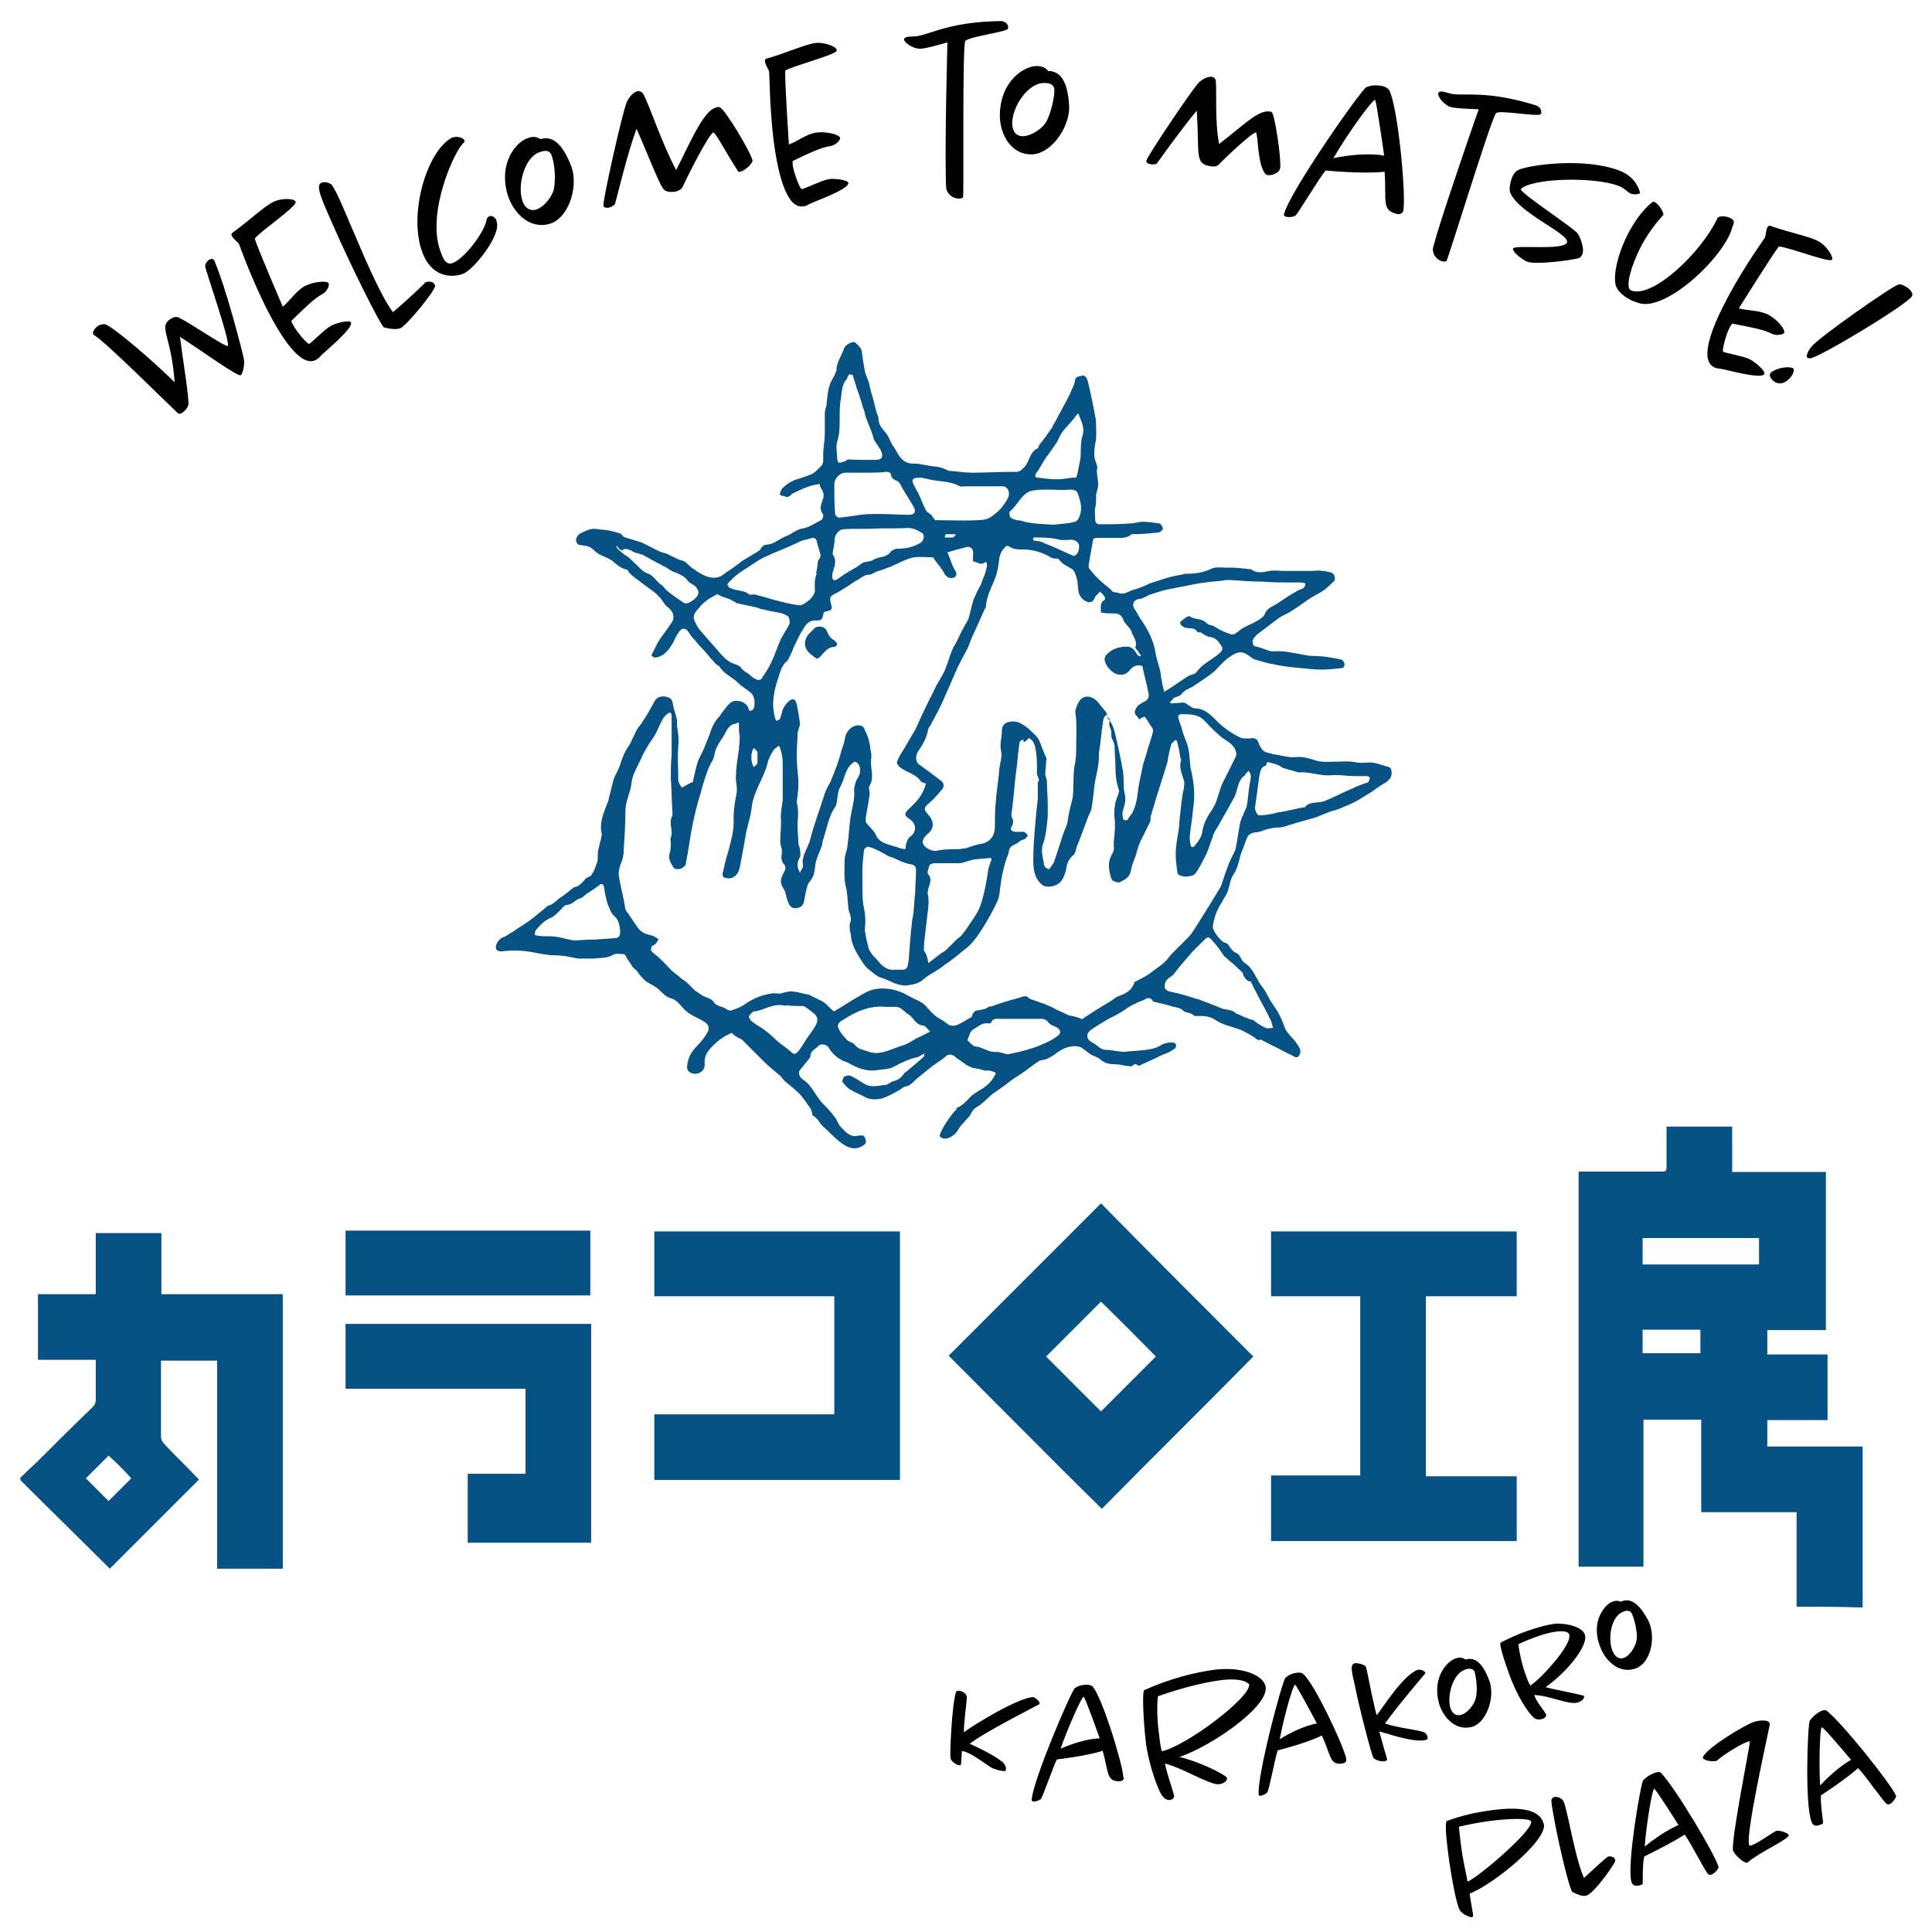 <?xml version="1.0" encoding="utf-8"?>
<!-- Generator: Adobe Illustrator 27.9.6, SVG Export Plug-In . SVG Version: 9.03 Build 54986)  -->
<svg version="1.1" id="レイヤー_1" xmlns="http://www.w3.org/2000/svg" xmlns:xlink="http://www.w3.org/1999/xlink" x="0px"
	 y="0px" width="468px" height="468px" viewBox="0 0 468 468" style="enable-background:new 0 0 468 468;" xml:space="preserve">
<style type="text/css">
	.st0{fill:#075284;}
</style>
<g>
	<path class="st0" d="M435.2,389.2c0-7.2,0-14.4,0-21.6c0-0.4,0-0.8,0-1.3c-7.8,0-15.3,0-23.1,0c0-7.6,0-14.8,0-22.4
		c-4.7,0-9.3,0-14,0c0,11.9,0,23.7,0,35.6c-5.3,0-10.6,0-15.7,0c0-31.8,0-63.6,0-95.7c0.4,0,0.8,0,1.1,0c6.4,0,12.7,0,19.1,0
		c0.9,0,1.1-0.2,1.1-1.1c0-3.2,0-6.6,0-9.8c5.3,0,10.6,0,15.9,0c0,3.6,0,7.4,0,11c7.6,0,15.2,0,22.7,0c0,12.7,0,25.4,0,38.3
		c-4.7,0-9.5,0-14.2,0c0,1.9,0,3.8,0,5.9c4.9,0,9.7,0,14.6,0c0,5.3,0,10.6,0,15.9c-4.9,0-9.7,0-14.6,0c0,2.3,0,4.4,0,6.4
		c7.8,0,15.3,0,23.1,0c0,13.1,0,25.9,0,39C445.7,389.2,440.3,389.2,435.2,389.2z M397.9,306.3c9.5,0,18.9,0,28.2,0
		c0-2.3,0-4.4,0-6.4c-9.5,0-18.9,0-28.2,0C397.9,301.9,397.9,304,397.9,306.3z M397.9,327.8c4.7,0,9.3,0,14,0c0-1.9,0-3.8,0-5.7
		c-4.7,0-9.3,0-14,0C397.9,324.1,397.9,326,397.9,327.8z"/>
	<path class="st0" d="M4.9,358c1.3-1.3,2.8-2.7,4.2-4c4.4-4.4,8.7-8.7,13.3-13.1c0.6-0.6,0.8-1.1,0.8-1.9c0-2.8,0-5.7,0-8.5
		c0-0.4,0-0.8,0-1.1c-4.7,0-9.3,0-14,0c0-5.3,0-10.6,0-15.9c4.5,0,9.3,0,14,0c0-4.9,0-9.8,0-14.8c5.3,0,10.6,0,15.9,0
		c0,4.9,0,9.8,0,14.8c9.8,0,19.5,0,29.4,0c0,22.2,0,44.3,0,66.5c-5.3,0-10.4,0-15.9,0c0-16.9,0-33.5,0-50.4c-4.5,0-9.1,0-13.6,0
		c0,0.4,0,0.8,0,0.9c0,5.9,0,11.7,0,17.6c0,0.6,0.4,1.3,0.8,1.7c2.5,2.7,5.1,5.1,7.6,7.8c0.2,0.2,0.6,0.6,0.8,0.8
		c-7.2,7.2-14.4,14.4-21.6,21.6c-7.2-7.2-14.4-14.2-21.6-21.4C4.9,358.2,4.9,358.2,4.9,358z M26.3,363.6c1.9-1.9,3.8-3.8,5.5-5.5
		c-1.7-1.9-3.6-3.8-5.5-5.5c-1.9,1.9-3.8,3.8-5.5,5.5C22.7,360,24.6,361.9,26.3,363.6z"/>
	<path class="st0" d="M367.4,373.3c-19.9,0-39.6,0-59.5,0c0-5.3,0-10.4,0-15.9c7.2,0,14.4,0,21.6,0c0-14.6,0-29,0-43.4
		c-7.2,0-14.4,0-21.6,0c0-5.3,0-10.4,0-15.7c19.7,0,39.6,0,59.5,0c0,5.3,0,10.4,0,15.7c-7.4,0-14.6,0-22,0c0,14.6,0,29,0,43.6
		c7.4,0,14.6,0,22,0C367.4,362.7,367.4,368,367.4,373.3z"/>
	<path class="st0" d="M303.6,328.6c-12.1,12.3-24.6,24.6-36.7,36.9c-12.5-12.3-24.8-24.8-37.1-37.1c12.3-12.3,24.6-24.6,36.9-36.9
		C279,304,291.3,316.3,303.6,328.6z M266.7,315.3c-4.5,4.5-8.9,8.9-13.3,13.3c4.4,4.4,8.9,8.9,13.3,13.3c4.4-4.4,8.9-8.9,13.3-13.3
		C275.6,324.1,271.2,319.7,266.7,315.3z"/>
	<path class="st0" d="M158.5,314c0-5.3,0-10.6,0-15.7c19.9,0,39.6,0,59.5,0c0,20.1,0,40.2,0,60.2c-19.9,0-39.6,0-59.5,0
		c0-5.3,0-10.4,0-15.9c14.6,0,29,0,43.6,0c0-9.5,0-18.9,0-28.6C187.5,314,172.9,314,158.5,314z"/>
	<path class="st0" d="M143.2,373.7c-10,0-19.9,0-29.9,0c0-5.5,0-11.2,0-16.7c4.7,0,9.3,0,14,0c0-7,0-13.8,0-20.6
		c-14.6,0-29,0-43.6,0c0-5.3,0-10.4,0-15.7c19.9,0,39.6,0,59.5,0C143.2,338.3,143.2,356.1,143.2,373.7z"/>
	<path class="st0" d="M143,298.1c0,5.3,0,10.4,0,15.7c-19.7,0-39.6,0-59.3,0c0-5.3,0-10.4,0-15.7C103.4,298.1,123.3,298.1,143,298.1
		z"/>
</g>
<g>
	<path class="st0" d="M167.8,189.5c0.4-1.5,0.7-3.3,1.1-4.6c0.4-1.3,1.3-2.7,1.8-4c0.4-1.1,0.9-2.2,1.3-3.3c0.4-1.5,1.3-3.1,2.4-4.2
		c0.4-0.7,0.9-1.3,1.3-1.8c0.7-0.9,1.5-2,2.9-1.8c1.1,0,2.4,0.7,2.7,1.8c0,0.2,0.2,0.4,0.4,0.7c0.2-0.2,0.4-0.2,0.7-0.4
		c0.7-0.9,0.4-3.3-0.4-4c-1.1-0.9-2.2-1.5-3.1-2.4c-1.5-1.5-3.5-2.2-4.6-4c-0.2-0.4-0.9-0.4-1.1-0.9c-1.1-1.1-2-2.4-3.1-3.5
		c-0.9-0.9-1.5-1.8-2.4-2.7c-0.4-0.4-0.7-1.1-1.1-1.5c-0.4-0.7-1.3-0.9-2,0c-0.7,0.9-1.1,1.8-1.5,2.7c-0.9,1.5-1.8,2.9-3.5,3.5
		c-0.7,0.2-1.3,0.4-1.8-0.4c0.7-1.3,1.3-2.7,2-3.8c0.9-1.3,1.8-2.4,2.7-3.8c1.1-1.3,0.7-2.9-0.7-4c-0.7-0.4-1.1-1.3-1.8-2.2
		c-0.4-0.4-0.9-0.9-1.3-1.3c-0.9-0.7-1.8-1.3-2.7-2c-0.9-0.7-1.8-1.3-2.9-2.2c-0.2-0.2-0.4-0.4-0.7-0.7c-0.2-0.2-0.2-0.4-0.4-0.7
		c-1.5-0.2-2.4-1.1-3.5-2c-1.3-1.1-3.3-1.3-4.6-2.7c-1.1-1.1-2.2-1.1-3.5-1.3c-0.7,0-1.1-1.3-0.7-1.8c0.4-0.9,1.1-1.1,2-1.5
		c1.3-0.7,2.4-0.7,3.8-0.4c1.5,0,3.1,0.4,4.6,0.9c0.4,0,0.7,0.7,1.1,0.9c1.3,0.4,2.9,0.9,4.2,1.3c1.5,0.7,2.9,1.5,4.4,2.2
		c0.9,0.4,1.8,0.4,2.4,0.9c1.1,0.4,2,1.1,3.1,1.3c0.7,0.2,1.3,0.9,2,1.5c0.4,0.4,1.1,0.7,1.5,1.1c1.8,1.1,3.5,2,5.5,1.3
		c0.7-0.2,1.3-0.9,2-1.3c1.1-0.7,2.2-1.5,3.3-2.4c1.1-0.7,2.2-1.3,3.3-2c0.7-0.4,1.3-0.7,1.5-1.3c0.7-0.9,1.3-0.7,2.2-0.9
		c1.3-0.4,2.4-1.3,3.5-1.8c1.5-0.4,2.7-1.8,4.4-2c1.5-0.2,2.9-1.3,4.4-2c0.4-0.2,0.7-1.3,0.4-1.5c-0.9-1.3-0.4-2.2,0-3.5
		c0.4-0.9,0.2-1.8-0.4-2.7c-0.2-0.2-0.2-0.4-0.4-1.1c-0.4,0.2-1.3,0.2-1.8,0.4c-1.5,0.4-2.9,1.1-4.4,1.8c-0.7,0.2-1.1,1.3-2,0.9
		c-0.4-0.2-1.3-0.2-1.3-0.4c-0.2-0.4,0.2-1.1,0.4-1.5c1.1-1.1,2.4-2,4-2.4c1.1-0.4,2.2-0.7,3.1-1.1c0.9-0.4,1.5-1.1,2.2-1.8
		c0.9-0.7,0.7-1.8,0.7-2.7c0-1.8,0.4-3.8,0.4-5.5c0-1.3,0-2.4,0-3.8c0-0.2,0-0.7,0-0.9c0-0.7,0.2-1.3,0.4-2c0.2-1.5,0.2-3.1,0.7-4.6
		c0.2-1.1,1.1-2.2,1.5-3.3c0-0.2,0.2-0.4,0.2-0.4c0-2,1.1-3.5,1.8-5.3c0.2-1.1,2.4-2.2,2.9-1.5c0.7,0.7,1.5,1.3,1.5,2.4
		c0.2,1.5,0.4,2.9,0.7,4.4c0.2,1.1,0.9,2.2,1.1,3.3c0.2,0.9,0.4,1.8,0.7,2.7c0.4,1.3,0.7,2.9,1.1,4.2c0.2,0.4,0.4,0.9,0.4,1.3
		c0,1.5,0.9,2.4,1.8,3.5s1.1,2.4,2,3.5c0.7,1.1,1.1,2.2,2.2,3.1c1.3,1.1,2.7,0.7,4,0.9c0.7,0.2,1.3,0.2,2.2,0.4
		c0.9,0.2,1.8,0.2,2.7,0.4c0.7,0.2,1.1,0.4,1.8,0.7c0.4,0.2,0.7,0.2,1.1,0.2c1.8,0.2,3.5,0.4,5.1,0.4c3.1,0,6.2-0.2,9.5-0.2
		c0.2,0,0.4,0,0.9,0c0.9,0,1.3-0.4,2-1.1c1.3-1.3,1.3-3.8,3.3-4.6c0.2-0.2,0.2-0.7,0.4-0.9c1.1-1.3,2.2-2.9,3.1-4.2
		c0.2-0.4,0.4-0.9,0.7-1.3c1.1-2.2,2.4-4.4,3.5-6.6c0.4-1.1,1.1-2.2,1.3-3.3c0-1.1,0.9-1.1,1.8-1.3c0.7-0.2,1.1,0.7,1.3,1.3
		c0.7,2.9,1.3,5.8,1.8,8.6c0.2,0.7,0.2,1.3,0.2,2c0,1.5,0.2,3.1-0.2,4.6c-0.2,1.3-0.4,2.7,0,4c0.2,0.7,0.7,1.5,0.4,2.4
		c0,1.8,0.7,3.3,0,5.1c-0.4,1.3,0,2.7-0.4,4c-0.2,0.9,0,1.8,0,2.9c0,0.7,0.4,1.1,1.1,1.1c2.4,0,4.9,0,7.3-0.2c1.1,0,2-0.4,3.1-0.4
		c1.3,0,2.7,0.2,4,0.4c0.4,0,0.9,0.9,0.9,1.3c0,0.2-0.7,0.9-1.1,0.9c-2,0.2-4,0.4-5.8,0.4c-0.2,0-0.4,0-0.7,0
		c-1.1,1.1-2.7,0.9-4.2,0.9s-2.9,0-4.4,0c-0.2,0-0.7,0.2-0.7,0.4c-0.4,2-0.7,4-1.1,6.2c0,0.2,0,0.7,0.2,0.9c0.9,1.1,1.8,2.2,2.9,3.1
		c0.9,0.9,2,1.5,2.7,2.4c0.2,0.2,0.7,0.2,0.9,0.2c0.7,0.2,1.3,0.4,2,0.2c0.9-0.2,1.5-0.7,2.4-0.9c0.7-0.2,1.3-0.4,2-0.7
		c0.4-0.2,1.1-0.4,1.5-0.7c1.3-0.4,2.7-0.9,4-1.3c1.3-0.4,2.7-0.7,4-0.9c0.2,0,0.4-0.2,0.7-0.2c2.2,0,4.4-0.2,6.6-1.3
		c0.9-0.4,2.2-0.2,3.3-0.2c1.3,0,2.7,0,4.2,0.2c0.7,0,1.3,0.2,2,0.2c1.3,1.1,2.9,0.7,4.4,0.4c1.1-0.2,2.4,0,3.5,0c2.2,0,4.4,0,6.6,0
		c0.9,0,1.8-0.2,2.7,0c0.7,0,1.5,0.2,2.2,0.4c0.7,0.2,1.1,1.5,0.7,2c-0.7,0.7-1.5,1.5-2.4,2.2c-1.3,0.9-2.7,1.5-4,2.4
		c-1.5,1.1-3.1,2.2-4.6,3.1c-0.7,0.4-1.5,0.7-2.4,1.3c-1.8,1.3-3.5,2.7-5.3,4c-0.4,0.4-0.9,0.9-1.1,1.5c0,0.4,0.2,1.3,0.4,1.3
		c1.1,0.2,2.4,0.7,3.5,1.1c0.9,0.4,2,0,3.1,0.2c1.1,0,2,0.2,3.1,0.4c1.5,0.2,3.1,0.7,4.6,0.7c2.4,0,4.6,0.4,6.9,0.9
		c0.2,0,0.7,0.7,0.7,1.1c0,0.2-0.2,0.9-0.4,0.9c-1.8,0.2-3.3,0.4-5.1,0.4c-1.8,0-3.5-0.2-5.5-0.4c-2-0.2-4.2-0.4-6.2-0.9
		c-1.5-0.2-2.9-0.7-4.4-1.1c-0.7-0.2-1.1-0.7-1.8-1.1c-2-1.5-3.5-0.2-5.1,0.9c-1.1,0.9-2,2-2.9,2.9c-1.5,1.3-3.3,2.4-4.9,3.5
		c-0.9,0.7-2.2,0.9-3.1,2c-0.4,0.7-1.3,0.7-2,1.1c-0.2,0.2-0.4,0.7-0.9,0.9c0,0.2,0.2,0.2,0.2,0.4c1.1,0,2-0.2,3.1-0.2
		c0.4,0,0.9,0.4,1.3,0.7c0.4,0.2,0.9,0.7,1.5,0.7c2.4,0,4,1.8,5.5,3.3c0.7,0.7,1.5,1.3,2.4,2c1.1,0.7,2,1.3,3.1,1.8
		c0.7,0.2,1.3,0.2,2,0.2c1.1-0.2,2-0.2,2.4,1.1c0.2,0.7,0.7,1.5,1.3,2c0.7,0.4,1.5,0.4,2.2,0.7c1.8,0.2,3.8,0.9,5.5,0.7
		c1.8-0.2,3.5,0.4,5.1,0.9c1.5,0.4,3.1,0.2,4.6,0.2c1.8,0,3.3-0.2,5.1,0.2c1.1,0.2,2,0,3.1,0c1.5,0,3.1,0.7,4.6,1.1
		c0.9,0.2,0.9,2.2,0.2,2.9c-0.2,0.2-0.4,0.4-0.7,0.7c-1.1,0.7-2.2,1.3-3.3,2.2c-0.7,0.4-1.3,0.9-1.8,1.1c-1.1,0.7-2,1.3-3.1,1.8
		c-1.5,0.7-2.9,1.3-4.4,1.8c-1.8,0.4-3.3,1.3-4.9,1.8c-1.5,0.4-3.1,0.9-4.6,1.3c-0.7,0.2-1.3,0.4-2.2,0.7s-2,0.4-2.9,0.4
		c-1.1,0.2-2.2,0.4-3.3,0.9c-0.2,0-0.7,0.2-0.9,0.2c-1.1,0-2,0.4-2.4,1.3c-0.4,0.9-0.7,2-1.1,2.9c-0.9,2-0.9,4.2-2.2,6
		c-0.7,1.1-0.9,2.4-1.3,3.8c-0.2,0.7-0.4,1.1-0.9,1.8c-0.4,0.9-1.1,1.8-1.5,2.7c-0.7,1.3-1.1,2.9-1.3,4.2c-0.2,1.1,1.8,3.5,2.7,4
		c0.2,0,0.7,0.2,0.9,0.4c0.7,0.9,1.1,1.8,2.2,2.2c0.9,0.4,1.1,2,2,2.4c2.2,1.5,2.7,4,4.2,5.8c0.9,1.1,1.5,2.7,2.4,4
		c1.3,1.8,2.2,3.5,2.9,5.5c0.4,1.5,2,2.7,2.9,4c0.4,0.7,1.3,1.5,0.9,2.7c-0.4,0.9-0.9,1.1-1.8,0.4c-0.4-0.2-0.9-0.4-1.5-0.7
		c-2-1.1-4-2-6-3.1c-0.2,0-0.4-0.2-0.4,0c-0.7,0.2-0.9-0.4-1.5-0.7c-1.1-0.7-2.2-1.3-3.3-1.8c-2-0.7-4-1.1-5.8-2.2
		c-1.5-1.1-2.9-1.1-4.6-1.1c-0.2,0-0.4,0-0.7,0c-0.7-0.9-2.2-0.7-2.7-1.3c-0.9-0.9-2-0.7-2.9-1.1c-1.3-0.4-2.9-0.7-4.4-1.1
		c-0.4-0.9-1.1-1.1-2.2-0.4c-0.7,0.4-1.3,0.4-2,0.9c-1.1,0.4-2,1.1-3.1,1.8s-2.2,1.3-3.3,1.8c-1.5,0.9-3.1,1.8-4.6,2.9
		c-1.1,0.9-0.9,2.2,0.4,2.9c1.1,0.4,2,1.8,3.3,1.8c1.8,0,3.8,0.7,5.3,0.4c2-0.2,4.2-0.2,6.2-0.7c0.9-0.2,1.8-0.7,2.4-1.1
		c0.7-0.2,1.3-0.4,2.2-0.4c0.2,0,0.9,0.2,0.9,0.4c0.2,0.4,0,0.9-0.2,1.1c-0.7,0.4-1.3,0.9-2,1.1c-0.9,0.4-1.8,0.7-2.4,1.1
		c-1.5,0.7-2.9,1.3-4.4,2c-0.4-0.4-0.9-0.7-1.5,0c-0.2,0.2-0.9,0-1.5,0c-0.9-0.2-1.8-0.4-2.7-0.4c-1.3,0-2.4-0.2-3.5-1.1
		c-0.7-0.7-1.8-0.9-2.4-1.3c-0.7-0.4-1.1-0.9-1.8-1.3c-1.1-1.1-3.5-0.7-4.9,0c-1.8,0.9-2.9,2.4-5.1,2.7c-0.7,0-1.3,0.7-2,1.1
		c-1.5,1.1-2.9,2.2-4.4,3.1c-0.7,0.4-1.3,0.9-1.8,1.3c-1.3,0.9-2.4,1.8-3.8,2.7c-1.3,1.1-2.4,2.4-4,3.3c-0.7,0.4-1.1,1.3-1.5,2
		c-0.7,0.7-1.1,1.3-1.8,2c-0.4,0.4-0.7,0.9-1.1,1.5c-0.4,0.9-2.2,2.2-3.3,2c-0.9-0.2-1.3-0.4-0.9-1.3c0.4-0.9,0.9-1.8,1.5-2.7
		c0.7-1.1,1.5-2.2,2.4-3.1c0-0.2,0-0.4,0.2-0.4c1.8-0.7,2.7-2.4,4-3.3s2.7-1.5,3.8-2.7c0.7-0.7,1.1-1.5,1.5-2.2l-0.2-0.4
		c-0.7-0.2-1.3-0.4-1.8-0.4c-0.7,0.2-1.1-0.2-1.5-0.2c-0.4-0.2-1.1-0.2-1.8-0.4c-0.4,0-0.7-0.2-1.1-0.4c-0.7-0.2-1.1-0.7-1.8-1.1
		c-0.4-0.4-1.1-0.7-1.5-1.1c-0.7-0.7-1.8-0.9-2.4-0.2c-1.3,1.1-2.9,2-4.2,3.1c-0.9,0.7-1.8,1.5-2.7,2.2s-1.5,1.8-2.9,2
		c-0.4,0-1.1,0.7-1.5,0.9c-1.3,0.7-2.7,1.5-4.2,2c-1.1,0.2-2.4,0.4-3.8-0.2c-1.1-0.7-2.4-1.1-3.5-1.8c-0.9-0.4-1.5-1.1-2.2-2
		c-0.2-0.2,0.2-1.1,0.4-1.3c0.4-0.2,1.1-0.4,1.5-0.2c1.1,0.4,2.2,1.3,3.5,2c1.5,0.9,3.3,0.4,4.9,0.2c0.7,0,1.3-0.7,2-0.9
		c1.1-0.2,2-0.9,2.7-2c0.2-0.2,0.7-0.4,0.9-0.7c1.3-1.1,2.7-2.2,3.8-3.3c0.2,0,0-0.4,0.2-0.7c-0.7,0.2-1.1,0.7-1.8,0.9
		c-2,0.4-3.8,1.3-5.5,2.2c-1.1,0.7-2.7,0.7-4,0.9c-2.2,0.4-4.4-0.2-6.4-1.3c-0.7-0.4-1.3-0.7-2-0.9c-1.5-0.7-2.7-1.8-3.5-3.1
		c-0.4-0.9-2-1.3-2.7-0.4c-0.7,0.7-1.8,1.1-1.8,2.4c0,0.2-0.2,0.4-0.4,0.7c-0.7,0.9-1.5,1.8-2.2,2.7c-0.2,0.2-0.2,0.9,0,1.3
		c0.2,0.4,0.7,0.9,1.1,1.1c1.8,1.3,2.7,3.5,4.2,5.3c1.1,1.1,2.2,2.2,3.1,3.5c0.7,0.7,0.9,1.8,1.5,2.4c1.1,1.1,2.2,2.7,4.2,2.2
		c0.7,0,1.5-0.4,1.8,0.7c0.4,1.1,0,1.5-1.1,2c-1.8,0.9-3.5,0-4.9-1.1c-1.5-1.1-2.9-2.7-4.4-4c-0.7-0.7-1.1-1.8-2.2-2.4
		c-0.4-0.2-0.2-1.3-0.7-1.8c-0.7-1.1-1.5-2.2-2.4-3.3c-1.1-1.1-2.4-2.2-3.8-3.3c-0.4-0.4-0.7-0.9-1.1-1.3c-1.3-1.1-2.7-2.2-4-3.5
		c-1.1-1.1-2.2-2.2-3.3-3.3c-0.7-0.7-1.3-1.3-2-2c-0.4-0.2-0.9-0.4-1.3-0.7c-0.4-0.2-0.7-0.4-1.1-0.9c-1.8,0.7-3.3,1.8-4.6,3.1
		c-1.1,1.1-2.2,2.4-2,4.4c0.2,1.8-1.8,2.9-3.3,2.2c-0.9-0.4-1.1-1.1-0.9-2c0.2-1.8,1.1-3.3,2.4-4.6c0.9-0.9,1.8-2,2.4-3.1
		c0.7-1.1,0.4-2-0.7-2.7c-1.1-0.7-2.2-1.1-3.3-1.8c-0.7-0.4-1.3-0.9-1.8-1.5c-0.9-0.9-1.5-2-3.1-2.4c-1.1-0.4-1.8-1.1-2.7-2
		c-0.9-0.9-2-1.3-3.1-2c-0.9-0.7-1.8-1.8-2.4-2.7c-0.4-0.4-0.9-0.7-1.1-1.1c-0.4-0.7-0.9-1.3-1.3-2c-0.2-0.4-0.4-0.9-0.9-0.9
		c-0.9,0-1.8-0.2-2.4,0.2c-1.5,0.9-3.3,0.7-4.9,0.9c-1.1,0-2.4,0-3.5,0c-1.5-0.2-2.9-0.7-4.4-0.7c-0.9-0.2-2,0-2.9-0.2
		c-1.8-0.2-3.8-0.7-5.5-0.9c-1.8-0.2-3.5-0.2-5.3,0c-1.3,0.2-2.2-0.2-1.8-1.5c0.2-0.7,0.9-1.5,1.5-1.8c0.9-0.2,1.5-0.9,2.4-1.3
		c1.8-1.3,3.5-2.2,5.1-3.5c1.1-0.9,2.2-1.8,3.3-2.7l0.2-0.2c1.3-0.2,2-1.3,3.1-2c1.1-0.7,2-1.5,3.1-2.4c0.4-0.2,1.1-0.2,1.5-0.7
		c0.7-0.4,1.1-1.1,1.5-1.5s1.3-0.4,1.5-1.1c0.7-0.9,0.9-2,1.3-2.9c0.2-0.9,0-1.8,0.2-2.7c0.2-0.9,0.4-2,0.7-2.9
		c0-0.4,0.2-0.9,0.2-1.1c-0.7-2.7,0.4-5.1,1.3-7.5c0-0.2,0.2-0.2,0.2-0.4c0.4-1.8,0.9-3.5,1.3-5.3c0.4-1.1,1.1-2.2,1.5-3.3
		c0.4-1.3,0.9-2.7,1.5-3.8c0.4-0.7,0.9-1.3,1.3-2.2c0.4-0.9,0.9-1.8,1.3-2.7s1.1-1.3,1.5-2.2c1.1-1.5,2-3.3,2.9-4.9
		c0.7-1.1,1.5-1.1,2.4-1.1c1.1,0.2,1.8,0.4,2,1.8s0.7,2.4,0.9,3.5c0.2,0.9,0,1.8,0.2,2.4c0.2,1.5,0.4,2.9,0.2,4.4
		c-0.2,2.7,0,5.3,0,8c0,0.7,0.4,1.3,0.9,2C167.4,189.5,167.6,189.5,167.8,189.5z M247.9,179.1c-0.4,0.2-0.9,0.4-0.9,0.7
		c-0.2,0.9-0.2,1.8-0.4,2.9c-0.2,2.9-0.7,5.5-0.9,8.4c-0.2,2-0.4,4-0.7,6.2c0,0.2,0,0.7,0.2,0.9c0.4,0.7,0.2,1.1,0,1.8
		c-0.7,0.9-0.2,1.5,0.9,1.5c0.7,0,1.1,0,1.8,0c0.4,0,0.7,0.4,1.1,0.9c-0.2,0.2-0.4,0.7-0.9,0.9c-0.4,0.2-0.9,0.2-1.3,0.7
		c-0.9,0.7-2.2,0.7-2.4,2.2c-0.2,1.1-0.9,2.4-1.1,3.5c-0.4,1.5-0.7,2.9-0.9,4.4c-0.2,1.3-0.2,2.7-0.7,4c-0.9,2-2,4-3.1,5.8
		c-0.9,1.5-1.8,2.9-2.9,4.2c-0.7,0.9-1.5,1.5-2.4,2.2c-1.3,1.1-2.7,2.2-4,3.1c-0.7,0.4-1.1,0.9-1.8,1.3c-1.3,0.9-2.7,1.5-4,2.7
		c-1.1,0.9-2.4,1.1-3.8,1.3c-2.2,0.2-4-1.1-6-1.8c-1.1-0.2-2-1.1-2.9-1.8c-1.3-0.9-2-2.2-2.7-3.3c-0.9-1.5-2-3.5-2-5.5
		c0-0.2-0.2-0.4-0.2-0.7c0-0.7-0.2-1.3,0-2c0.4-0.9,0.2-1.3,0-2.2c-0.2-0.4-0.4-1.1-0.4-1.5c-0.2-1.8-0.2-3.8-0.7-5.5
		c-0.4-2-0.2-4-0.2-6.2c0-1.1,0.7-2.4,0.7-3.5c0.4-2.7,0.4-5.1,0.9-7.7c0.4-2,0.9-3.8,0.7-5.8c0-0.4,0.2-1.1,0.4-1.8
		c0.2-0.7,0.7-1.1,0.9-1.8c0.4-1.5,0-2.7-1.1-3.1c-2.4,1.3-2.4,4-3.5,6c-0.7,1.1-0.7,2.7-0.9,3.8c0,0.2-0.2,0.7-0.2,0.9
		c-1.8,2.4-2.2,5.5-3.1,8.2c-0.2,0.4-0.2,0.9-0.2,1.1c-0.4,1.3-1.1,2.7-1.5,4c-0.4,1.5-0.2,3.1-1.1,4.4c-0.2,0.4-0.7,0.9-0.9,1.3
		c-0.4,1.3-0.7,2.7-0.9,4c-0.2,1.3-1.1,1.8-2.2,1.8c-1.1,0-1.5-0.9-1.8-1.8c-0.4-0.9-0.4-2.2-1.1-3.1c-1.1-1.8-0.2-2.9,0.4-4.2
		c0.2-0.4,0.2-1.1,0-1.3c-0.9-0.9-0.9-1.8-0.7-2.9c0-0.2,0-0.7,0-0.9c-0.2-0.7-0.4-1.3-0.4-2c0-1.5,0.2-3.1,0.2-4.9
		c-0.2-1.8,0.2-3.5,0.4-5.1c0-0.4,0-0.7,0-1.1c0-2.4,0-5.1,0-7.5c0-1.5-0.2-3.1-0.9-4.6c-0.4,0.4-1.1,0.7-1.3,1.1
		c-0.7,1.1-1.3,2.2-1.5,3.3c-0.9,3.5-3.3,6.6-3.8,10.4c-0.2,2.4-1.1,4.6-1.5,7.1s-0.9,4.9-1.3,7.1c-0.2,1.3-0.7,2.7-2.2,3.1
		c-0.4,0.2-1.3,0-1.8-0.2c-0.2-0.2-0.4-0.9-0.2-1.1c0.4-1.8,0.7-3.3,1.3-5.1c0.7-2.7,1.5-5.3,1.3-8.2c0-1.3,0.2-2.9,0.4-4.2
		c0.2-0.9,0.4-1.8,0.4-2.7c0-1.1-0.4-2.4-0.2-3.5c0-2,0.4-4,0.7-6.2c0-0.9,0.2-1.8,0.2-2.7c0-0.7-0.2-1.3-0.2-2c0-0.4,0-1.1,0-1.8
		c-0.7,0.2-0.9,0.4-1.3,0.4c-1.3,0.4-1.8,1.8-2.4,2.9c-0.9,1.3-2,2.9-2.2,4.4c-0.2,0.9-0.4,1.5-0.9,2.2c-0.2,0.4-0.4,0.9-0.7,1.5
		c-0.7,2-1.3,3.8-1.8,5.8c-0.7,2.2-1.3,4.6-1.8,6.9c-0.7,3.3-1.1,6.9-1.8,10.2c0,0.4-0.7,0.9-1.1,1.1c-0.7,0.2-1.5,0.2-1.8-0.2
		c-0.7-1.1-1.5-2.2-0.9-3.8c0.2-0.7,0.2-1.5,0.2-2.2c0-0.4-0.2-0.9,0-1.3c0.7-1.8-0.7-3.5,0.4-5.3c0-0.2,0-0.4,0-0.7
		c-0.2-2.9-0.2-5.8-0.4-8.4c0-1.8,0-3.8,0.2-5.5c0-3.1,0-6.4,0-9.5c0-0.7-0.2-1.1-0.9-0.7c-0.4,0.4-1.1,0.9-1.3,1.5
		c-0.9,1.5-1.3,3.1-2.4,4.6c-1.3,1.8-2.2,3.5-3.1,5.5c-0.7,1.5-1.8,3.3-2,5.1c-0.2,2.4-1.5,4.4-1.5,7.1c0,3.1-0.2,6-0.4,9.1
		c0,1.3-0.2,2.4-0.7,3.5c-0.4,1.1-0.7,2.2-0.4,3.5c0.4,2.4,1.1,4.9,1.5,7.5c0,0.4,0.4,0.7,0.7,1.1c0.4,0.7,0.9,1.3,1.3,2
		c0.7,0.9,1.1,1.8,2,2.4c0.9,0.7,2,0.7,2.9,1.1c0.4,0.2,0.7,0.4,1.1,0.7c-0.2,0.4-0.4,0.9-0.9,1.3c-0.2,0.2-0.4,0.2-0.7,0.4
		c-0.2,0.2-0.2,0.9-0.2,1.1c0.4,0.4,0.9,0.9,1.5,1.3c1.3,1.1,2.4,2.4,3.5,3.5c0.7,0.7,1.5,1.1,2.2,1.8c0.4,0.4,1.1,0.7,1.5,1.1
		c0.7,0.7,1.3,1.3,2,2c0.7,0.4,1.3,0.9,2,1.3c0.9,0.4,2,0.7,2.4,1.3c0.7,1.3,2.2,1.1,3.1,1.8c0.2,0.2,0.7,0.4,1.1,0.4
		c1.3-0.4,2.7-0.9,3.8-1.8c2-1.3,4.4-2.2,6.6-2.4c0.7,0,1.3,0.2,2,0c1.8-0.7,3.3-0.4,4.9,0c0.7,0.2,1.1,0.2,1.8,0.4
		c1.1,0.7,2.4,1.1,3.5,1.8c0.9,0.7,1.5,1.5,2.4,2.2c2-1.1,3.8-2.4,5.8-3.5c1.5-0.9,2.9-1.8,4.9-2c2.2-0.2,4.2,0.2,6.2,1.1
		c1.5,0.9,3.1,1.5,4.6,2.4c1.1,0.9,1.8,2,2.9,2.9c0.7,0.7,1.8,1.1,2.7,1.8c0.7,0.7,1.5,0.9,2.4,0.7c1.3-0.4,2.4-1.3,3.8-2
		c0.2-0.2,0.2-0.7,0.4-0.9c0.2-0.2,0.4-0.7,0.9-0.7c0.9-0.2,2-0.2,2.9-0.9c0.2-0.2,0.7,0,0.9-0.2c2-0.7,3.8-1.3,5.8-1.8
		c0.9-0.2,2.2-0.9,2.7-0.4c0.7,0.7,1.5,0.7,2.4,1.1c0.9,0.4,1.5,0.4,2.4,0.9c0.4,0.2,1.1,0.4,1.5,0.7c1.3,0.7,2.4,1.1,3.8,1.8h0.2
		c0.9,0.2,2,0.4,2.9,0.9c0.9-0.7,1.8-1.1,2.7-1.8c1.5-0.9,2.9-1.8,4.4-2.7c0.7-0.4,1.1-0.9,1.8-1.1c1.8-0.7,3.1-1.3,3.8-3.3
		c0,0,0-0.2,0.2-0.2c1.3-0.7,2.7-1.3,3.8-2.2c0.9-0.7,1.8-1.3,2.7-2c0.9-0.7,1.5-1.5,2.2-2.4c1.3-1.3,2.7-2.7,4-4
		c1.1-1.1,1.8-2.4,2.7-3.8c1.1-1.8,2.2-3.5,3.3-5.3c0.7-1.1,1.3-2.2,2-3.3c0.7-1.8,1.1-3.5,1.8-5.1c0.4-1.3,1.3-2.7,1.8-4
		c0.4-2,0.7-4.2,1.1-6.4c0.2-0.7,0.4-1.3,0.7-1.8c0.2-0.7,0.7-1.5,0.9-2.2c0.4-2,0.4-4.2,0.9-6.2c0-0.4,0.2-1.1,0-1.5
		c0-0.2-0.2-0.4-0.4-0.9c-0.2,0.2-0.4,0.4-0.7,0.7c0,0-0.2,0.2-0.2,0.4c-1.1,0.7-1.5,1.8-1.8,2.9c-0.2,0.7-0.4,1.5-0.7,2.2
		c-0.7,1.3-1.5,2.7-2.2,4c-0.7,1.1-1.3,2.4-2,3.5c-0.4,0.7-0.9,1.3-1.1,2.2c-0.7,1.8-1.1,3.5-2,5.1c-0.7,1.3-1.3,2.7-2.2,3.8
		c-0.2,0.4-0.9,0.7-1.3,0.7c-0.7,0.2-1.3,0.2-2,0c-0.4,0-1.1-0.4-1.1-0.9c-0.2-1.5-0.4-2.9-0.4-4.4c0-2,0.4-3.8,0.7-5.8
		c0.2-1.3,0.2-2.7,0.4-4c0.2-2,0.4-4.2,0.9-6.2c0-0.7,0.2-1.3,0-1.8c-0.4-1.5-1.3-3.1-0.7-4.9c0-0.2,0-0.4-0.2-0.7
		c0-0.4-0.2-0.9-0.2-1.5c-0.2-0.9-0.4-1.8-0.7-2.7c-0.2,0-0.2,0-0.4,0c-0.2,0.4-0.9,0.7-0.9,1.1c-0.4,1.3-0.7,2.9-0.9,4.2
		c-0.9,2.9-1.8,5.8-2.7,8.6c-0.4,1.5-0.9,2.9-1.3,4.4c-0.2,0.4,0,1.1-0.2,1.5c-0.7,1.3-1.3,2.7-2,4s-1.1,2.7-1.5,4.2
		c-0.4,1.1-0.9,2.2-1.1,3.3c-0.2,1.8-1.3,2.4-2.7,3.1c-0.2,0.2-0.9,0-1.3-0.2c-0.9-0.2-0.9-1.1-1.1-1.8c-0.4-1.5-0.4-3.1,0.2-4.2
		c0.4-0.9,0.9-1.5,0.7-2.4c0-0.4,0-0.7,0-1.1c0.2-2,0.4-3.8,0.2-5.8c-0.2-1.3,0-2.7,0.2-3.8c0.2-0.7,0.4-1.3,0.7-2
		c0-0.2,0.2-0.7,0.2-0.9c-0.7-1.8-0.9-3.8-0.9-5.8c0-1.5-0.2-3.3-0.2-4.9c0-0.7-0.4-1.3-0.7-2c-0.2-0.7,0-1.3-0.2-2
		c-0.2-0.7-0.7-1.3-0.2-2.2c0.2-0.2-0.7-0.9-0.9-1.5c-0.2,0.4-0.7,0.7-0.7,1.1c-0.2,0.9-0.2,1.8-0.4,2.7c-0.2,1.8-0.4,3.8-0.7,5.5
		c0,1.1,0,2-0.2,3.1c-0.2,1.5-0.7,3.3-0.9,4.9c-0.2,1.8-0.4,3.8-0.7,5.5c-0.2,0.9-0.7,1.5-0.9,2.2c-0.9,2.4-1.8,4.9-2.7,7.1
		c-0.2,0.9-0.4,1.8-1.1,2.2c-1.1,1.1-1.3,2.2-1.5,3.5c-0.4,1.3-0.9,2.9-2.4,3.5c-0.9,0.4-2.7,0.7-3.5-0.2c-1.8-1.5-2-3.8-2-6
		c0-2.7,0.2-5.3,0.4-7.7c0.2-2.4,0.4-4.6,0.7-7.1c0-1.1,0-2.4,0-4c0.7-0.4-0.2-1.3-0.2-2c0-1.8,0-3.5-0.2-5.1
		c-0.2-1.3-0.4-2.9-1.8-3.5C247.9,180.2,247.9,179.8,247.9,179.1z M266.7,148.4c0-1.1-0.4-2.4,0.9-3.1c0,0,0.2-0.4,0-0.7
		c-0.2-0.4-0.7-0.9-1.1-1.3c-0.4,0.4-0.7,0.7-1.1,1.1c0,0.2-0.2,0.2-0.2,0.4c-0.4,1.1-1.3,1.3-2,0.9c-0.7-0.2-1.5-1.1-1.8-1.8
		c-0.4-1.3-0.2-2.9-0.7-4.2c-0.2-0.7-0.4-1.3-0.9-1.8c-1.1-0.7-2.4-1.1-3.3-2.4c-0.2-0.2-0.4-0.2-0.9-0.2c-0.2,0-0.7,0-0.9-0.2
		c-2.2-1.3-4.4-2-7.1-2c-1.1,0-2,0-3.1-0.7c-0.2-0.2-0.9-0.2-0.9,0c-0.7,0.7-1.3,1.5-1.5,2.7c-0.2,1.5-0.4,3.1-0.9,4.6
		c-0.9,2.4-2.2,4.6-2.4,7.3c0,0.2,0,0.4-0.2,0.4c-0.9,2-1.8,4-2.7,6c-0.7,1.3-1.1,2.9-1.8,4.2c-0.7,1.3-1.3,2.4-2,3.8
		c-1.1,2.4-2.2,5.1-3.3,7.5c-0.9,2.2-2,4.2-3.1,6.2c-0.2,0.7-0.9,1.1-0.9,1.8c-0.4,2-1.3,3.5-2.4,5.1c-0.7,1.1-0.7,2.7,0.4,3.3
		c1.8,1.3,3.3,2.4,5.1,3.8c0.7,0.4,0.9,1.3,0.4,2c-1.1,1.3-2,2.4-3.3,3.5c-1.3,1.1-1.3,1.5,0,2.9c1.5,1.8,1.1,3.5-0.4,4.6
		c-0.4,0.4-1.1,1.1-1.1,1.8c0,1.3,2.2,2.4,3.3,2.2c1.8-0.4,3.5-0.4,5.3-0.4c0.7,0,1.1-0.2,1.8-0.2c1.3-0.4,2.4-0.9,3.8-1.1
		c2.2-0.4,3.3-2,3.3-4.2c0-2,0-3.8,0.2-5.8c0.2-2.9,0.7-5.5,0.9-8.4c0.2-1.3,0.7-2.9,0.4-4c-0.4-1.8,0.2-3.3,0.2-5.1
		c0-2,2.2-2.4,3.8-2c1.8,0.7,3.1,2,4.4,3.3c0.2,0.2,0.4,0.4,0.7,0.9c0.7,1.5,1.1,2.9,1.8,4.4c0.2,0.2,0,0.7,0,1.1
		c0,0.9-0.2,2-0.2,2.9c0,0.7,0.4,1.1,0.4,1.8c0,1.8,0.2,3.8,0.2,5.5c0,0.9,0,2,0,2.9c-0.2,2.2-0.4,4.6-1.1,6.6
		c-0.7,1.8,0,3.5,0.2,5.1c0,0.7,1.1,1.3,1.3,1.1c0.4-0.7,1.1-1.3,1.3-2.2c0.4-1.3,0.9-2.7,1.3-4c0.4-1.3,0.9-2.9,1.5-4.2
		c0.4-0.9,0.4-2.2,0.7-3.3c0.2-1.3,0.7-2.7,0.9-4c0.2-2.4,0-4.9,0.4-7.3c0.4-1.8,0.4-3.5,0.4-5.3c0-2.4,0.2-4.9-0.2-7.5
		c-0.2-0.9,0.9-3.1,1.5-3.5c1.3-0.9,2.7-0.4,3.8,0.7c0.7,0.9,1.5,1.8,2.2,2.7c0.2,0.4,0.2,1.3,0.4,1.5c1.1,1.1,1.5,2.7,1.8,4
		c0.7,2.9,1.3,5.8,1.8,8.6c0.2,1.3,0.2,2.7,0.2,4c0,0.9,0.4,1.8,0.4,2.9c0,1.1-0.4,2-0.7,3.1c0,0.7,0,1.3,0.2,1.8
		c0,0.2,0.7,0.2,0.9,0.2c0.4-0.4,0.7-1.1,1.1-1.5c0.9-1.5,1.3-3.3,1.5-5.1c0.2-2,0.7-4,1.1-6c0.2-1.3,0.7-2.4,1.1-3.8
		c0.4-1.8,1.1-3.3,1.5-5.1c0-0.2,0-0.7-0.2-0.9c-0.7-0.9-1.1-1.8-1.8-2.7c-0.7,0.2-1.1,0.4-1.3,0.7c-0.2-0.2-0.4-0.7-0.7-0.9
		c-0.7-0.7-0.4-1.3,0-2c0.4-0.7,1.3-1.1,2-1.5c0.9-0.4,1.1-1.3,0.9-2c-0.4-2.2-1.1-4.6-1.5-6.6c-1.3-0.4-2.4,0.2-2.9,0.9
		c-0.9,1.1-1.8,1.5-3.3,1.1c-1.3-0.4-3.1-2.4-2.9-3.8c0-0.2,0.2-0.7,0.4-0.9c0.9-0.9,1.8-1.5,3.3-1.8c2.2-0.4,3.1-0.2,4.2,1.8
		c0,0.2,0.4,0.2,0.7,0.4l0.2-0.2c-0.4-0.4-0.7-1.1-1.1-1.5c-0.2-0.2-0.4-0.4-0.2-0.7c0.4-1.5-0.7-2.4-1.1-3.8
		c-0.4-0.9-1.3-1.5-1.8-2.4c-0.4-1.3-1.1-1.8-2.2-1.8C269.1,148.6,268,148.6,266.7,148.4z M229.5,133.8c0.7,1.5,1.1,3.3,2,4.6
		c0.4,0.9,0,1.3-0.4,1.5c-1.1,0.4-2-0.2-2.4-1.1c-0.7-1.3-1.8-2.4-2.7-3.8h-0.2c-1.5,0-3.1-0.2-4.4,0c-2,0.4-3.8,1.5-5.5,2.2
		c-1.1,0.4-2.2,0.9-3.1,1.1c-0.9,0.2-1.5,0.9-2.2,0.9c-1.5,0-2.2,1.1-3.3,1.5c-1.3,0.9-2.7,1.8-4.2,2.7c-2.2,1.1-2.2,1.1-1.8,2.9
		c0.4,1.3,0.2,1.5-1.1,1.8c-0.2,0-0.7,0.2-0.7,0.4c-0.4,1.8-0.4,1.8-2.2,1.8c-0.4,0-1.1,0.2-1.3,0.4c-0.7,0.4-1.1,1.1-1.5,1.8
		c-0.9,1.3-1.5,2.9-2.2,4.2c-0.4,1.1-0.9,2.2-1.5,3.3l0,0c-1.3,0.9-1.8,2.7-2.2,4c-1.1,3.1-1.8,6.4-0.9,9.7c0,0.2,0.2,0.7,0.4,0.9
		c0.4-0.2,0.9-0.2,0.9-0.7c0.4-0.9,0.4-2,1.1-2.9c0.4-0.7,1.1-1.3,1.5-1.5c0.7-0.4,1.1,0.2,1.3,0.7c0.4,1.8,0.7,3.5,0.9,5.3
		c0,0.2-0.2,0.4-0.2,0.7c-0.2,0.4-0.2,0.9-0.4,1.3c0,1.8-0.2,3.5-0.2,5.3c0,2,0.2,4,0.4,6.2c0,1.1,0,2.4-0.2,3.5
		c0,0.7-0.2,1.3-0.2,1.8c0.4,1.5,0.4,3.3,0.2,4.9c0,0.4,0,0.7,0,1.1c0,1.3,0.2,2.7,0.2,4c0,0.4,0.4,1.1,0.4,1.5c0,0.7,0.2,1.3,0,1.8
		c-0.7,1.1-0.9,2.4,0,3.8c0.2-0.7,0.9-1.3,0.7-1.8c-0.4-2.4,1.3-4.2,1.8-6.4c0.9-3.5,2.2-6.9,3.3-10.4c0.2-0.7,0.4-1.1,0.7-1.8
		c0.4-0.9,0.9-1.5,1.1-2.2c0.9-2.2,1.8-4.4,2.4-6.9c0.4-1.1,0.7-2,0.9-3.1c0.2-1.5,1.5-3.1,3.3-3.1c0.4,0,1.1,0.2,1.3,0.7
		c0.4,0.9,0.9,1.8,1.1,2.7c0.2,0.7,0.4,1.5,0.4,2.2c0.2,0.9,0.4,1.8,0.2,2.7c-0.2,2.2,0.9,4.4-0.4,6.4c-0.2,0.2,0,0.9,0,1.3
		s0.2,0.7,0,1.1c-0.2,1.8-0.7,3.8-0.9,5.5c0,0.4,0,0.9,0.2,1.1c0.7,0.9,1.8,1.8,2.2,2.7c0.7,1.8,2.2,2.2,3.8,2.7
		c0.7,0.2,1.5,0.4,2.2,0.7c0.4,0,0.9,0.2,1.1,0.2s0.2-0.7,0.2-0.9c0.2-0.7,0.4-1.5,0.9-2c1.8-1.1,1.8-3.3,0-4.4
		c-1.3-0.9-1.3-1.3-0.2-2.4c2-1.8,3.5-3.5,4.2-6.2c-0.7-0.2-1.3-0.4-1.5-0.9c-1.3-1.5-3.1-1.8-4.6-2.9c-0.4-0.2-1.1-1.1-0.9-1.5
		c0.4-1.1,1.1-2.2,1.8-3.3c0.9-1.5,1.8-3.1,2.7-4.6c0.4-0.9,0.9-2,1.3-2.9c0.7-1.5,1.5-3.1,2.2-4.6c0.7-1.1,1.1-2.4,1.8-3.5
		c0.7-1.3,1.5-2.4,2-3.8c0.7-1.8,1.1-3.5,2-5.3c0.9-1.3,1.3-2.7,2.2-4.2c0.4-0.9,0.9-1.5,1.3-2.4c0.4-1.3,0.7-2.9,1.1-4.2
		c0.2-0.9,0.7-1.5,0.9-2.2c0.4-0.9,1.1-1.8,1.3-2.7c0.4-1.1,0.9-2.2,1.1-3.3c0.2-0.4,0-0.9,0-1.3c-0.2,0-0.4,0-0.4,0
		c-1.1,0.9-2-0.2-2.9-0.2c0-0.4,0-1.1,0-1.5c0.2-1.3-0.4-2.2-1.5-2C232.6,132.9,231.1,133.3,229.5,133.8z M282,167.6
		c2.2-1.3,4-2.7,5.8-3.8c0.7-0.4,1.5-0.4,2-0.9c1.3-2,3.5-2.9,5.3-4.4c0.4-0.4,1.3-0.9,0.9-1.8c-0.7-1.1-1.3-2.2-2.9-2.4
		c-0.4,0-0.7-0.2-1.1-0.4c-0.4-0.2-0.7-0.4-1.1-0.7c-0.2,0-0.9,0-0.9-0.2c-0.7-1.1-1.8-0.7-2.7-0.9c-0.9-0.2-1.8-1.1-1.3-1.5
		c0.7-0.7,1.8-1.5,2.2-1.3c1.3,0.9,3.1,0.4,4.2,1.8c0,0,0.4,0,0.4,0.2c0.4,0.2,0.9,0.2,1.3,0.4c1.3,0.9,2.7,1.5,4.2,2
		c0.2,0,0.7,0,0.9-0.2c0.7-0.4,1.1-0.9,1.8-1.3c1.1-0.7,2.4-1.1,3.5-1.8c0.7-0.4,1.5-0.9,1.8-1.5c0.4-0.9,0.7-1.3,1.5-1.8
		c2.2-1.1,4-2.7,6.2-3.8c0.4-0.4,1.1-0.4,1.8-0.9c0.2-0.2,0.4-0.7,0.4-1.1c-0.2,0-0.7-0.2-0.9-0.2c-0.7,0-1.5,0-2.2,0
		c-2.4,0-4.9,0-7.1-0.2c-2.7,0-5.3-0.2-8-0.4c-0.2,0-0.7,0-0.9,0c-0.4,0-0.9,0.2-1.3,0.2c-2.2,0.2-4.6,0.4-6.9,0.9
		c-2.2,0.4-4.4,0.9-6.6,1.3c-1.5,0.4-2.9,0.9-4.2,1.3l-0.2,0.2c-0.7,0.2-1.3,0.7-2,0.7c-1.3,0.2-1.8,1.3-1.1,2.4
		c0.7,0.9,1.1,2,1.8,2.9c1.5,2.2,2.9,4.9,3.3,7.7c0.2,1.3,0.7,2.7,1.1,4.2c0.2,0.9,0.2,1.8,0.4,2.4
		C281.5,165.8,281.8,166.5,282,167.6z M216.7,234.9c0.9,0,1.5,0,2.2,0c0.2,0,0.7-0.2,0.9-0.7c0.2-0.9,0.4-1.8,0.4-2.9
		c0.2-2.7,0.4-5.3,0.7-7.7c0-0.9,0.4-2,0.4-2.9c0.2-1.5,0.2-3.1,0.4-4.6c0-1.8,0.2-3.5,0.2-5.3c0-0.9-0.4-1.3-1.5-1.5
		c-1.3-0.2-2.7-0.9-4-1.5c-0.7-0.2-1.3-0.4-2-0.9c-0.4-0.2-0.9-0.4-1.3-0.7c-0.9-0.4-1.8-0.9-2.9-1.1c-0.2,0-0.7,0.4-0.9,0.7
		c-0.2,1.8-0.4,3.5-0.4,5.3c0,1.1,0,2.2,0,3.3c0,1.5,0,3.1,0.2,4.6c0.4,2,0.7,3.8,0.4,5.8c0,0.2,0,0.4,0,0.7
		c0.2,1.1,0.4,2.2,0.7,3.3c0.2,0.7,0.2,1.3,0.7,1.8c0.4,0.9,1.3,1.5,1.8,2.2C213.8,234.2,215.2,235.1,216.7,234.9z M173.8,143.9
		c-0.7,0.4-1.3,0.7-2,1.1c-0.9,0.7-1.8,1.3-2.4,2.2c-0.9,0.9-1.8,2-1.1,3.3c0.4,0.9,0.9,1.8,1.5,2.4c1.5,1.8,3.1,3.5,4.6,5.3
		c0.7,0.7,1.3,1.5,2.2,2c0.9,0.7,2.2,0.7,2.9,1.5c0.4,0.7,1.1,1.1,1.8,1.5c0.7,0.7,1.3,1.1,2.2,1.5c0.2,0,0.7,0,0.9-0.2
		c0.9-1.3,1.8-2.7,2.4-4c0.9-1.8,1.5-3.8,2.4-5.8c0.7-1.3,1.5-2.4,2-3.5c0.2-0.4,0-1.5-0.2-1.8c-0.9-0.7-1.8-0.9-2.9-1.1
		c-1.1-0.2-2.2-0.4-3.3-0.7c-0.4,0-0.9-0.2-1.3-0.4c-1.8-0.4-3.3-0.7-5.1-1.1c-0.2,0-0.2-0.2-0.2-0.2c-0.4-0.2-0.9-0.4-1.3-0.7
		c-0.4-0.2-0.7-0.2-1.1-0.4C175.1,144.6,174.5,144.4,173.8,143.9z M224.9,233.3c1.1-0.9,2-1.5,3.1-2.4c0.4-0.2,0.7-0.4,1.1-0.7
		c0.9-0.9,1.5-1.5,2.4-2.4c0.4-0.4,1.1-0.9,1.5-1.3c0.7-0.9,1.5-2,2.2-3.1c0.9-1.3,2-2.9,2.4-4.4c0.7-2,1.1-4.2,1.5-6.4
		c0.2-0.9,0.2-1.8,0.4-2.4c0.2-0.7,0.4-1.3,0.7-2c0-0.2-0.2-0.2-0.2-0.4c-1.3,0.2-2.7,0.2-4,0.4c-1.5,0.2-2.9,1.1-4.4,0.9
		c-0.2,0-0.7,0-1.1,0c-1.3,0-2.7,0-4,0c-0.4,0-1.1,0.2-1.3,0.4c-0.2,0.7-0.7,1.8-0.4,2.2c1.1,1.3,0.4,2.4,0,3.8c0,0.4-0.2,0.9,0,1.3
		c0.4,2.2-0.2,4.6-0.4,6.9c0,0.7-0.2,1.1-0.2,1.8c-0.2,1.5-0.4,3.1-0.4,4.6c0,0.2,0,0.4,0.2,0.4
		C224.5,231.3,224.7,232.2,224.9,233.3z M303,238l0.2-0.2c-1.1,0-1.5-0.7-2-1.5c0-0.2-0.2-0.7-0.4-0.9c-0.9-0.7-1.5-1.5-2.4-2.2
		c-0.7-0.4-1.1-1.1-1.8-1.5c-0.9-1.3-1.8-2.7-2.9-3.8c-0.9-1.1-1.1-1.1-2.2,0c-0.9,0.9-1.8,1.8-2.7,2.7c-1.5,1.8-3.1,3.5-4.4,5.3
		c-0.7,0.9-2,1.1-2.2,2.4c-0.2,0.9,0,1.5,0.9,1.8s2,0.4,2.9,0.7c1.5,0.4,2.9,0.9,4.4,1.3c1.8,0.7,3.5,1.3,5.1,2
		c1.3,0.7,2.9,0.2,4,1.5h0.2c0.4,0.2,1.1,0.4,1.5,0.7c0.7,0.2,1.1,0.4,1.8,0.7c0.2,0,0.7,0,0.7,0.2c0.9,0.7,1.8,1.3,2.9,1.8
		c0.4,0.2,1.3,0,1.8,0c-0.2-0.4-0.2-0.9-0.4-1.3v-0.2c-1.3-2.7-2.7-5.1-4-7.7c-0.2-0.2-0.2-0.4-0.4-0.7
		C303.4,238.4,303.2,238.2,303,238z M198.8,134.6c-0.2-1.1-0.7-2.2-0.9-3.3c-0.2-1.1-0.9-1.1-1.5-0.9c-1.1,0.4-2.2,0.4-3.3,1.1
		c-2.7,1.3-5.3,2.2-8,3.5c-1.8,0.9-3.5,2.2-5.3,3.3c-1.1,0.7-2,1.5-2.9,2.4c-0.2,0.2-0.7,0.7-0.7,0.9c0.2,0.4,0.4,0.9,0.9,0.9
		c1.3,0.7,3.1,0.4,4.4,1.5c0.2,0.2,0.4,0,0.9,0s0.7,0,1.1,0.2c1.8,0.4,3.8,1.1,5.5,1.5c1.5,0.4,2.9,0.7,4.4,0.9c0.2,0,0.4,0,0.7,0
		c0.9-0.4,1.5-0.9,2.2-1.5c0.4-0.4,0.9-1.1,1.1-1.8c0-1.3-0.2-2.9,0.4-4.2c0-0.2-0.2-0.4,0-0.7c0.2-0.9,0.2-1.8,0.4-2.7
		C198.4,135.5,198.6,135.3,198.8,134.6z M288.2,202.6c0,0.9,0,1.3,0.2,2c0,0.4,0.4,0.9,0.9,0.4c0.9-1.1,1.8-2.2,2-3.8
		c0.2-1.3,0.7-2.4,1.3-3.5c0.7-1.1,1.5-2.2,2-3.5c0.4-1.3,0.9-2.7,1.3-4c1.1-2.2,2.2-4.4,3.3-6.6c0.7-1.1,0-2.7-1.5-3.8
		c-1.1-0.7-2-1.3-2.9-2.2c-1.1-0.9-2-2-3.1-3.1c-1.5-1.5-3.5-1.5-5.5-1.5c-0.9,0-0.9,0.7-0.7,1.1c0.2,0.9,0.7,2,0.9,2.9
		c0.4,1.5,1.3,3.1,1.5,4.6c0.4,1.8,0.2,3.5,0.7,5.3c0.7,3.1,0.9,6,0.4,9.1C288.8,198.4,288.4,200.6,288.2,202.6z M307,184.6
		c-0.2,0.2-0.2,0.7-0.4,0.9c-1.1,0.2-1.3,1.3-1.5,2.2c-0.4,2.7-0.7,5.3-1.1,8c0,0.7,0.7,2,1.1,1.8c1.1,0,2.2-0.2,3.3-0.4
		c0.7-0.2,1.3-0.4,2-0.4c1.8-0.4,3.3-0.7,5.1-1.1c0.2,0,0.7,0,0.7-0.2c0.9-1.1,2.4-0.9,3.5-1.1c0.4,0,1.1-0.2,1.5-0.4
		c2.2-0.9,4.2-2,6.4-2.9c1.3-0.7,2.7-1.1,3.8-1.5c0.2-0.2,0.4-0.7,0.4-1.1c0-0.2-0.4-0.4-0.7-0.4c-0.9,0-2,0-2.9,0
		c-2,0-3.8-0.4-5.8-0.2c-2.7,0.2-5.1-0.9-7.7-0.7h-0.2c-1.3-0.4-2.4-0.7-3.8-1.1C309.6,185.1,308.3,184.9,307,184.6z M210.1,114.5
		L210.1,114.5c-1.8,0-3.5,0-5.3,0c-1.3,0-2.7,1.3-2.7,2.9c0,2.4,0,4.9,0.2,7.1c0,0.4,0.7,0.9,0.9,0.9c1.8-0.2,3.5-0.4,5.3-0.7
		c1.5-0.2,2.9-0.2,4.4-0.2c2.4,0,4.9,0.2,7.3,0.2c1.3,0,1.8-0.7,1.1-2c-0.9-1.5-1.8-2.9-2.7-4.4c-0.4-0.7-0.7-1.8-1.8-2
		c-0.4-0.2-0.9-0.7-0.9-1.1c-0.2-0.9-0.7-0.9-1.3-0.9C213.2,114.5,211.6,114.5,210.1,114.5z M226.4,125.8v0.2c3.5,0,7.1,0.2,10.6,0
		c1.1,0,2.4-0.2,3.5-1.1c1.5-1.1,2.7-2.4,3.5-4c0.9-1.3,0.2-3.1-1.1-3.1c-2.9,0-5.5,0-8.4,0c-0.9,0-1.8,0.2-2.4-0.2
		c-2.2-1.1-4.6-0.9-7.1-1.5c-0.7-0.2-1.1-0.2-1.8-0.4c-0.7,0-1.3,0-1.8,0.2c-0.7,0.4-0.2,1.3,0.2,2c0.2,0.4,0.4,0.9,0.7,1.3
		c0.7,1.3,1.1,2.7,1.8,4c0.2,0.7,0.9,1.1,1.5,1.5C226,125.4,226.2,125.6,226.4,125.8z M225.3,249.9c-0.7-0.7-1.1-1.5-1.8-1.5
		c-1.8-0.2-2.2-2-3.5-2.7c-1.1-0.7-1.8-2-3.5-1.8c-0.7,0-1.3,0-1.8,0c-4-0.4-7.3,1.1-10.4,3.1c-0.7,0.4-1.5,0.9-1.3,1.8
		c0.4,1.1,1.1,2,2,2.9c0.4,0.7,1.5,0.7,2,1.3c0.9,1.3,2.4,1.3,3.5,1.8c2.9,0.9,5.3-0.7,8-1.5c1.3-0.4,2.4-1.1,3.5-1.8
		C223.3,251,224.2,250.4,225.3,249.9z M143,227.6L143,227.6c0.4,0,0.9,0,1.3,0c1.8-0.2,3.5-0.2,5.1-0.4c0.2,0,0.7-0.4,0.7-0.7
		c0.4-0.9-0.2-3.8-1.1-4.4c-1.1-0.9-1.3-2-1.8-3.1c-0.4-1.3-0.7-2.7-0.9-4.2c-0.2-0.9-0.9-0.7-1.1-0.4c-0.9,0.7-1.8,1.3-2.9,2
		c-0.7,0.4-1.1,1.1-2,1.3c-1.1,0.4-1.5,1.3-2.9,1.5c-0.7,0-1.1,0.7-1.5,1.1c-0.7,0.7-1.3,1.3-2,1.8c-1.8,0.7-2.9,1.8-4,3.1
		c-0.2,0.2-0.4,0.9-0.4,1.1s0.7,0.4,1.1,0.4c1.3,0.2,2.7,0,4,0.2c1.5,0.2,2.9,0.7,4.4,0.9C140.4,227.8,141.7,227.6,143,227.6z
		 M213,128C213,128,213,128.2,213,128c-2.9,0.2-5.8,0-8.6,0.2c-1.1,0-2,1.1-2.2,2.2c0,0.9-0.2,2-0.4,2.9c0,0.4-0.2,0.9,0,1.1
		c0.9,1.3,0.4,2.7,0,4c-0.2,0.4-0.2,0.9-0.2,1.5c0,0.2,0.2,0.4,0.4,0.7c0.2,0,0.4-0.2,0.7-0.2c0.4-0.2,0.9-0.7,1.3-0.9
		c0.9-0.7,1.8-1.1,2.9-1.8c0.9-0.4,1.5-1.1,2.4-1.5c0.9-0.2,1.8-0.2,2.4-0.7c1.3-0.7,2.7-0.4,3.8-1.5c0.4-0.7,1.3-1.1,2.2-1.1
		c1.8,0,3.5-0.4,5.1-1.3c0.4-0.2,0.9-0.7,0.9-1.3c0.2-0.2,0-0.9-0.2-1.1c-1.1-0.7-2.2-1.3-3.5-1.3C217.8,128,215.4,128,213,128z
		 M244.1,255.4c1.8-0.4,3.5-0.7,5.3-1.3c1.5-0.4,3.1-1.1,4.6-1.8c0.9-0.4,1.5-0.9,2.4-1.5c0.7-0.7,0.4-1.3-0.2-1.8
		c-0.7-0.4-1.8-0.7-2.2-1.3c-0.7-0.9-1.3-0.9-2-0.9c-0.4,0-1.1,0-1.5,0c-2.7,0-5.5,0-8.2,0c-0.9,0-1.8-0.2-2.2,0.9
		c0,0.2-0.7,0.2-0.9,0.2c-1.3-0.2-2.4,0.9-3.5,1.5c-0.7,0.4-0.9,1.5-1.3,2.4c0,0.2,0,0.4,0.2,0.4c0.4,0.4,1.1,1.3,1.8,1.3
		c1.8,0.2,3.1,1.5,4.9,1.3C242.2,254.8,243,255.2,244.1,255.4z M211.2,111.4L211.2,111.4c0.2,0,0.4,0,0.9,0c1.5,0,2-0.7,1.3-2.2
		c0-0.2-0.2-0.4-0.4-0.7c-0.4-0.7-0.9-1.3-1.3-2c-0.2-0.7-0.4-1.5-0.7-2.2c-0.4-1.1-0.9-2.2-1.3-3.3c-0.2-0.9-0.4-1.8-0.7-2.4
		c-0.4-1.5-0.9-3.1-1.5-4.6c-0.2-1.1-0.7-2-0.9-3.1c0-0.2-0.9-0.2-0.9-0.2c-0.4,0.4-0.4,1.1-0.9,1.5c-0.9,1.3-0.9,2.9-1.1,4.4
		c-0.7,3.5,0.2,6.9-0.9,10.4c-0.4,1.3,0,2.7,0,4c0,0.4,0.2,1.1,0.4,1.1c0.4,0,1.1-0.2,1.5-0.4c0.2,0,0.4-0.4,0.9-0.4
		C207.6,111.4,209.4,111.4,211.2,111.4z M190.4,243.5v0.2c-2.7-0.9-5.1,0.9-7.5,1.3c-0.2,0-0.4,0-0.4,0c-0.4,0.4-1.1,0.9-1.1,1.3
		c0,0.2,0.4,0.9,0.7,1.1c1.1,0.9,2.4,1.5,3.5,2.4c0.9,0.7,1.8,1.5,2.7,2.4c1.1,0.9,2,1.5,3.1,2.4c0.9,0.9,1.3,0.9,2,0
		c1.1-1.3,1.8-2.9,2.9-4.2c0.4-0.7,0.9-1.3,1.3-2c0.4-0.9,0.7-1.8-0.2-2.7c-0.9-0.7-1.8-1.5-2.7-2
		C193.3,243.7,191.9,243.7,190.4,243.5z M255.2,127.1c1.5-0.2,3.3-0.2,5.1-0.7c0.4,0,0.7-0.4,0.9-0.7c1.1-2,0.7-3.8,0-5.8
		c-0.2-0.9-0.7-1.3-2-1.3c-1.8,0.2-3.5,0-5.3,0c-1.5,0-3.1,0-4.4,0.4c-2.2,0.9-3.1,3.5-4.9,4.9c-0.2,0.2,0,1.3,0.2,1.5
		c0.7,0.4,1.5,0.7,2.4,0.7C249.7,126.9,252.1,126.9,255.2,127.1z M261.2,100.1c-0.4,0.4-0.7,0.7-0.9,1.1c-0.9,1.1-1.8,2-2.7,3.1
		c-0.7,0.9-1.1,1.8-1.5,2.7c-0.9,1.3-1.8,2.7-2.7,3.8c-0.9,1.3-1.5,2.7-2.4,3.8c-0.4,0.7-0.2,1.1,0.4,1.1c1.5,0.2,3.1,0.4,4.6,0.4
		c1.3,0,2.4-0.2,3.8-0.4c0.2,0,0.7,0,0.9,0c0.2-0.7,0.4-1.1,0.4-1.5c0.2-1.3,0.7-2.9,0.7-4.2c0-1.5,0-3.1,0.4-4.4
		C262.9,103.5,261.8,101.9,261.2,100.1z M149.5,132.2l-0.2,0.2c0.4,0.9,1.3,1.3,2,2c0.9,0.4,1.5,1.1,2.2,1.8c1.1,0.9,2,2.2,3.3,2.7
		c1.5,0.4,2.2,2,3.3,2.7c0.7,0.4,0.9,1.1,1.5,1.5c1.3,1.1,2.7,2,4,2.9c0.2,0.2,0.9,0.2,1.3,0s0.7-0.4,1.1-0.7
		c1.5-1.1,1.5-2.2,0.4-3.3c-0.4-0.4-1.3-0.7-1.8-1.3c-0.7-1.1-1.8-1.5-2.9-2c-0.9-0.2-1.8-0.9-2.4-1.3c-0.7-0.2-1.1-0.7-1.8-0.9
		c-1.3-0.7-2.7-1.5-4-2.2c-0.2,0-0.4,0-0.7-0.2c-0.7-0.2-1.3-0.2-1.8-0.7c-0.9-0.4-1.8-0.7-2.4,0
		C149.9,132.9,149.7,132.7,149.5,132.2z M250.3,130.2c0,0.2,0,0.4,0,0.7c0.9,0.2,2,0.2,2.7,0.7c2.4,0.9,4.6,2,7.1,3.1
		c1.1-0.4,1.3-1.5,1.3-2.4c0-1.1-1.3-1.8-2.7-1.5c-0.7,0-1.1,0-1.8,0C254.8,130.2,252.6,130.2,250.3,130.2z M182.6,185.8
		c0.4-0.4,0.9-0.7,0.9-1.1c0-0.9,0-1.8,0-2.4c0-0.4-0.7-0.9-0.9-1.1C181.8,182.2,181.8,184.6,182.6,185.8z M231.5,129.6
		c0,0,0-0.2-0.2-0.2c-0.7,0-1.3,0-2,0c-0.2,0-0.4,0.2-0.4,0.4c0,0.2,0,0.4,0,0.4c0.7,0,1.3,0,2,0C231.1,130,231.3,129.8,231.5,129.6
		z"/>
	<path class="st0" d="M197.9,159.6c-0.7-0.4-1.1-0.9-1.5-1.1c-1.3-1.1-1.8-2.4-1.1-4c0.2-0.2,0.2-0.4,0.4-0.7
		c0.4-0.4,0.9-0.9,1.3-1.3c0.7-1.1,2.9-0.9,3.3,0.4c0.4,0.9,0.9,1.8,1.8,2.2c0.2,0.2,0.7,0.7,0.7,0.9c0,0.2-0.4,0.7-0.7,0.7
		c-1.5,0-2.2,1.1-3.1,2C198.8,159.2,198.4,159.2,197.9,159.6z"/>
</g>
<g>
	<path d="M51.9,63.1c2.9,6.7,7,22.7,7.2,24c0.2,1.3-0.3,3.5-0.8,3.8l0,0c-0.9,0.3-9.5-6-14.7-9.3c0.6,5,2.4,15.7,2,16.6
		c-0.2,0.6-0.8,1.4-1.5,1.8c-0.4,0.3-0.8,0.3-1.1,0c-2.7-2.5-17.4-17.2-20.3-18.9c-0.1,0-0.1-0.1-0.1-0.1c-0.3-0.5,0.3-1.5,1.2-2.1
		c0.6-0.3,1.2-0.5,1.8-0.3c2.3,0.9,12.1,9.4,16.7,14c-0.8-11.5-4.1-13.4-0.9-15.4c0.5-0.3,1-0.5,1.5-0.4c1.2,0.1,11.7,7.4,12.3,7
		c0.5-1.5-5.3-17.9-5.5-19.3c0-0.6,0.5-1.3,1-1.6c0.4-0.2,0.8-0.3,1,0C51.9,63,51.9,63,51.9,63.1z"/>
	<path d="M61.7,57.8c0.8,2.6,6.8,16.5,6.8,16.5c1.8-1.5,3.1-3.7,5.3-5c2.5-1.2,5.4-1.3,5.8-0.7c0.3,0.5-0.4,2.1-1.6,2.7
		c-1.8,0.9-4.2,3.3-7.4,6.4c0,0.2,0.1,0.5,0.3,0.8c0.9,1.9,3.7,5,4,4.8c0.5-0.2,3.8-3.6,5.3-4.4c1.1-0.6,4.4-1.5,4.8-0.8
		c0.7,1.4-6.5,7.2-7.3,8.1c-0.3,0.4-0.7,0.7-1.2,1c-3.7,1.9-8.5-5.7-12-12.6c-3.7-7.4-6.5-15.2-6.6-15.5c-0.2-0.4-1.4-1.2-1.7-1.9
		c-0.2-0.3-0.2-0.6,0.1-0.8c4.1-3,7.7-6.4,9.9-7.5c1.6-0.8,4.8-1,5.4-0.1l0,0C72.3,49.8,63.3,55.8,61.7,57.8z"/>
	<path d="M105.4,69.3c-0.4,1.7-6.9,9.5-8.4,10.2c-0.8,0.3-2.1,0.3-4-0.2c-0.6-0.1-7.8-14.4-12.3-24.7c-2.5-5.7-4.4-9.6-2.9-10.3
		c0.6-0.3,1.7-0.2,2.5,0.4c0.5,0.6,1.5,2.5,2.7,5.3c1.4,3.3,3.3,7.7,5.1,11.9c2.6,5.9,5.3,11.5,7.1,13.7c2.9-2.4,8-7.2,7.8-7.2
		c0.8-0.3,1.8-0.2,2.1,0.3C105.4,69,105.4,69.2,105.4,69.3z"/>
	<path d="M120.3,53.7c1.2,3.2-5.6,11.7-8.1,12.6c-3.1,1.2-7.8,0.6-9.9-5.2c-3.4-9.1,1-24.1,6.9-27.6c0.1-0.1,0.3-0.2,0.4-0.2
		c1.2-0.4,2.7,0.1,2.9,0.7c0.1,0.2,0,0.4-0.2,0.6c-2.1,1.7-9.1,16.9-5.6,26.3c0.5,1.4,1.2,3.5,3,2.8c2.8-1.1,7.7-7.4,8.2-10.6
		c0.1-0.3,0.3-0.5,0.6-0.7c0.5-0.2,1.3,0,1.8,1C120.2,53.6,120.3,53.7,120.3,53.7z"/>
	<path d="M133.2,54.2c-5,1.5-8.9-2.8-10.2-6.9c-2.4-8,2.2-13.1,5-13.9c0.9-0.3,1.9-0.4,2.9,0.3c1.7-0.5,4.8-0.7,7.6,6.9
		C140.1,45.6,137.6,52.9,133.2,54.2z M130.9,36.8c-3.8,1.1-5.6,7.9-4.4,11.7c0.7,2.2,2.1,2.6,3.3,2.3c2-0.6,4.1-3.3,4.4-5.2
		c0.4-2.1,0.2-5.5-0.4-7.4c-0.1-0.2-0.1-0.4-0.2-0.6C133.1,36.2,131.7,36.5,130.9,36.8z"/>
	<path d="M179.3,41.6c-0.2,0.1-0.5,0-0.5-0.1c-2.7-4.1-5.5-9.5-6-9.4c-1,0.2-6.2,10.4-7.4,13.1c-0.3,0.7-1,1-1.7,1.2
		c-1.1,0.2-2.2,0.1-2.8-0.4c-1-0.8-3.7-8-6.7-14.8c-2.3,6.2-4.2,14.6-5.2,18.1c-0.1,0.4-0.8,0.8-1.5,1c-0.6,0.1-1.2,0-1.3-0.4
		c-0.4-0.7,4.6-22.8,5.6-25.1c0.6-1.4,1.7-2.5,2.6-2.7c0.6-0.1,1.1,0.1,1.5,0.8c1.5,2.8,4.4,11.8,7.9,18.3
		c4.2-8.5,6.9-14.6,9.8-15.2c0.3-0.1,0.5-0.1,0.8,0c1.3,0.6,7.4,10.7,7.9,12.9C182.2,39.8,180.3,41.4,179.3,41.6z"/>
	<path d="M190.2,17.1c-0.1,2.8,0.9,17.9,0.9,17.9c2.2-0.8,4.1-2.5,6.7-2.9c2.8-0.3,5.6,0.6,5.7,1.3c0.1,0.6-1.1,1.8-2.4,2
		c-2,0.2-5.1,1.7-9.1,3.6c0,0.2,0,0.5,0,0.9c0.3,2.1,1.8,5.9,2.2,5.9c0.6,0,4.8-2.1,6.5-2.4c1.2-0.2,4.6,0.1,4.8,0.9
		c0.2,1.6-8.6,4.6-9.6,5.2c-0.4,0.3-0.9,0.5-1.4,0.5c-4.1,0.5-6.1-8.3-7.1-15.9c-1-8.2-1-16.5-1.1-16.8c-0.1-0.4-0.9-1.6-1-2.4
		c0-0.4,0-0.6,0.4-0.7c4.9-1.4,9.4-3.5,11.9-3.8c1.8-0.2,4.8,0.7,5.1,1.7l0,0.1C202.9,13.2,192.4,15.8,190.2,17.1z"/>
	<path d="M244.2,6.5c0,0.2,0,0.3-0.1,0.5c-0.5,0.8-9.8,1.9-10.3,3c-0.7,1.7-0.3,36.5-0.5,37.7c0,0.2-0.4,0.4-1,0.4
		c-1,0-2.4-0.5-3-2.1c-0.1-0.1-0.2-1.7-0.2-3.9c-0.2-9.3,0.4-31.7,0.4-31.8c0-0.1-4.9,1.5-6.7,1.5c-1.6,0-3.7-1.4-3.8-2.2
		c0-1,2.1-0.6,3.5-0.9c3.5-0.7,8-3.4,19.9-3.6c0.9,0,1.7,0.6,1.8,1.3C244.2,6.4,244.2,6.4,244.2,6.5z"/>
	<path d="M249.7,37.4c-5.2-0.1-7.6-5.4-7.5-9.7c0.2-8.4,6.2-11.8,9-11.7c0.9,0,1.9,0.2,2.7,1.2c1.8,0,4.8,0.8,5.1,8.9
		C258.9,31.4,254.3,37.5,249.7,37.4z M253,20.1c-4-0.1-7.8,5.8-7.8,9.7c0,2.3,1.2,3.2,2.5,3.2c2.1,0,4.9-1.9,5.8-3.6
		c1-1.9,1.8-5.2,1.9-7.2c0-0.2,0-0.4,0-0.6C255.2,20.2,253.8,20.1,253,20.1z"/>
	<path d="M307.1,42.4c-0.2,0-0.4-0.1-0.5-0.2c-2.1-2.2-1.8-10-2.4-10.1c-0.8-0.1-7.3,6-9,7.8c-0.4,0.4-1.1,0.5-1.8,0.4
		c-4.1-0.6-2.8-2.5-3.5-13.5c-3.5,4.2-7.8,10.2-9.6,12.7c-0.2,0.3-0.9,0.4-1.5,0.3c-0.7-0.1-1.2-0.4-1.1-0.9
		c0.4-1.4,11.2-17.4,12.6-18.8c1-1,2.3-1.6,3.3-1.5c0.5,0.1,0.8,0.4,0.9,0.9c0.3,2.6-0.3,9.3,0.8,15.4c6.2-4.8,9.4-8.2,12.2-7.9
		c0.2,0,0.5,0.1,0.6,0.2c0.7,0.7,2.3,11.1,2,13.5c0,0.1-0.1,0.2-0.1,0.3C309.8,41.9,308,42.6,307.1,42.4z"/>
	<path d="M339.9,51.1c-0.2,0.7-0.9,0.9-1.6,0.7c-3.7-0.9-2.4-3.2-2.9-10.2c-5.3,0.6-14.3-0.3-14.3-0.3c-1.8,2.2-6.8,10.7-7.3,10.9
		c-0.2,0.3-1.5,0.5-2.3,0.3c-0.3-0.1-0.5-0.2-0.5-0.5c1.2-5.3,18.8-30.4,20-30.9c1.2-0.5,2.6-0.5,3.7-0.3c0.9,0.2,1.6,0.6,1.9,1.2
		c2,4.2,3.9,23.8,3.4,28.5C340,50.7,340,50.9,339.9,51.1z M333.1,24.2c-0.7,0-6.3,7.6-10.1,14.1c8-1.6,12.3-0.6,12.3-0.6
		S333.4,24.3,333.1,24.2z"/>
	<path d="M373.4,27.3c0,0.1-0.1,0.3-0.3,0.4c-0.7,0.6-9.9-1.1-10.7-0.3c-1.2,1.4-11.4,34.7-12,35.8c-0.1,0.2-0.5,0.2-1.1,0.1
		c-0.9-0.3-2.2-1.2-2.2-2.9c-0.1-0.1,0.4-1.7,1-3.8c2.7-8.9,10-30,10.1-30.1c0-0.1-5.2-0.1-6.9-0.6c-1.5-0.5-3.1-2.5-2.9-3.3
		c0.3-1,2.2,0,3.6,0.2c3.5,0.4,8.6-0.8,20,2.7c0.9,0.3,1.5,1.1,1.3,1.8C373.4,27.2,373.4,27.2,373.4,27.3z"/>
	<path d="M395,46.9c-0.7-0.3-1.4-1.3-3-1.9c-6.3-2.3-21.1-1.8-23.6,0.8l0,0c-0.2,1,12.6,9.2,13.8,10.8c0.5,0.7,1.7,3.5,1.1,5
		c-0.2,0.4-0.4,0.7-0.8,0.9c-1.4,0.5-10.6,1.7-12.5,0.9c-1.5-0.6-3.7-2.5-3.5-3.2c0.4-1,12.4,0.6,13.1-1.5c0,0,0-0.1,0-0.1
		c0.3-2.1-11.9-7.1-13.8-12c-0.2-0.6-0.1-2.1,0.4-3.4c0.3-0.9,0.9-1.7,1.5-2c2.8-1.3,16.1-3.1,24.5,0.1c2.9,1.1,4.4,3,5.1,5.4
		C397.1,47.1,395.9,47.2,395,46.9z"/>
	<path d="M419.1,56.6c-3.6,7.8-15.8,18.4-21.8,16.9c-0.5-0.1-1.1-0.4-1.8-0.6c-1.8-0.8-3.9-2.3-4.2-4.2c-0.4-2.6,0.6-6.8,2.4-10.7
		c1.6-3.5,3.9-6.9,6.5-9c0.2-0.2,0.4-0.2,0.7,0c1,0.5,2.3,2.7,2,3.1c-2.7,2.9-4.9,6.3-6.3,9.5c-2,4.4-2.7,8.2-1.6,8.7
		c5,2.3,17-8.9,21-17.4c0.3-0.7,2.1-0.6,3.1-0.1c1.4,0.6,0.8,1.5,0.5,2.3C419.5,55.5,419.3,56.1,419.1,56.6z"/>
	<path d="M430.9,59.7c-1.7,2.2-9.7,15-9.7,15c2.2,0.6,4.8,0.4,7.1,1.5c2.4,1.3,4.2,3.7,3.9,4.4c-0.3,0.5-2,0.8-3.1,0.2
		c-1.7-0.9-5.1-1.6-9.5-2.4c-0.1,0.2-0.3,0.4-0.5,0.7c-1,1.8-2,5.8-1.7,6.1c0.4,0.3,5.2,1.1,6.6,1.9c1.1,0.6,3.7,2.7,3.4,3.5
		c-0.8,1.4-9.6-1.2-10.8-1.3c-0.4,0-1-0.1-1.5-0.4c-3.6-2-0.1-10.3,3.5-17c3.9-7.3,8.7-14,8.9-14.3c0.2-0.4,0.3-1.8,0.6-2.5
		c0.2-0.3,0.4-0.5,0.7-0.4c4.8,1.7,9.7,2.6,11.8,3.8c1.6,0.9,3.5,3.4,3.2,4.4l0,0C443.4,63.8,433.4,59.9,430.9,59.7z"/>
	<path d="M434.1,90.9c-0.9,1.4-2.6,2.6-4.2,1.6c-0.8-0.5-1.4-1.4-1.1-2c0.6-1,4-2,5.5-1.3c0.3,0.1,0.3,0.7,0,1.3
		C434.3,90.5,434.2,90.7,434.1,90.9z M438.5,86.8c-0.3,0-0.5-0.1-0.6-0.1c-0.5-0.3-0.1-1.1,0.2-1.7c0.2-0.4,0.5-0.8,0.7-1
		c1.4-2,19.5-14.7,21.1-15.1c0.4-0.1,1,0.1,1.7,0.5c1.1,0.6,2,1.7,1.5,2.4C461.4,74.2,440.3,86.8,438.5,86.8z"/>
</g>
<path d="M251.8,412.8c-1.1,0.6-13.5,6.9-16.9,9.6c1.6,0.7,6.9,3.2,8.3,4.8c0.3,0.4,0.5,0.9,0.5,1.2c0,0.3-0.1,0.5-0.2,0.6
	c-0.1,0-0.3,0-0.6,0c-0.8-0.1-2.2-0.5-2.7-0.8c-1-0.5-5.1-3.8-7-4c-0.1,0-0.2,0-0.2,0c0,0-0.1,2.2-0.2,3.1c0,0.3-0.2,0.3-0.5,0.3
	c-0.6-0.1-1.6-0.7-2-1.5c0-0.1-0.1-0.5-0.1-1.1c0-3.1,0.5-12,1.3-14.9c0.1-0.5,0.5-0.6,1-0.5c0.1,0,0.3,0,0.4,0.1
	c0.5,0.1,1.2,0.7,1.3,1.3c0,0,0,0.1,0,0.1c0,1-0.7,6-0.7,8.1c0,0.2,0,0.3,0,0.4c2.1-1.6,13.1-8.4,16.8-8.5l0,0
	c0.5,0.1,1.5,1,1.5,1.4C251.9,412.7,251.9,412.8,251.8,412.8z"/>
<path d="M272.2,430.7c0,0.6-0.6,0.8-1.2,0.8c-3-0.1-2.4-2.1-3.9-7.4c-4,1.3-11.1,2.1-11.1,2.1c-1,2-3.5,9.4-3.9,9.6
	c-0.1,0.2-1.1,0.6-1.7,0.6c-0.2,0-0.4-0.1-0.5-0.3c0.1-4.3,9.6-26.6,10.5-27.2c0.9-0.6,1.9-0.8,2.8-0.8c0.7,0,1.4,0.2,1.6,0.6
	c2.3,2.9,6.9,17.8,7.3,21.6C272.1,430.4,272.2,430.6,272.2,430.7z M262.5,411c-0.5,0.1-3.6,7-5.6,12.6c6-2.6,9.5-2.5,9.5-2.5
	S262.8,411,262.5,411z"/>
<path d="M326.1,426.2c0.1,0.6-0.4,0.9-1,1c-3,0.4-2.6-1.8-4.9-6.8c-3.8,1.9-10.7,3.6-10.7,3.6c-0.7,2.1-2.1,9.8-2.5,10.1
	c-0.1,0.3-1,0.8-1.6,0.9c-0.2,0-0.4,0-0.5-0.2c-0.5-4.3,5.7-27.7,6.5-28.4c0.8-0.7,1.8-1.1,2.7-1.2c0.7-0.1,1.4,0,1.7,0.4
	c2.7,2.5,9.4,16.7,10.3,20.3C326,425.9,326.1,426.1,326.1,426.2z M313.7,408.1c-0.5,0.1-2.6,7.4-3.7,13.2c5.5-3.4,9-3.8,9-3.8
	S314,408,313.7,408.1z"/>
<path d="M345.3,405.3c0,0-7,8.2-9.8,12.2c3.2,1.1,7.4,1.4,9.4,2.1c0.5,0.2,0.8,0.7,0.9,1.1c0.1,0.6-0.1,0.7-0.6,0.8
	c-2.2,0.5-6.2-0.6-11.1-2.1c0,0,1.6,5.8,1.9,6.7c0,0.2-0.1,0.4-0.4,0.5c-0.8,0.2-2.3-0.1-2.9-0.8c-0.4-0.5-3.2-11.1-4.5-17.5
	c-0.7-3.2-1.3-5.1,0-5.4c0.1,0,0.3-0.1,0.4,0c0.5,0,1.9,0.3,2.2,0.8c0.1,0,0.2,0.6,0.4,1.4c0.3,1.4,0.7,3.5,1.1,5.4
	c0.5,2.2,1,4.6,1.2,5c1.6-2.1,6.5-9.8,9.9-11C343.9,404.3,345.2,404.7,345.3,405.3C345.3,405.3,345.3,405.3,345.3,405.3z"/>
<path d="M356.6,418.3c-4,1.1-7-2.3-8-5.6c-1.8-6.4,2-10.4,4.1-11c0.7-0.2,1.5-0.3,2.3,0.3c1.4-0.4,3.8-0.5,5.9,5.5
	C362.1,411.5,360,417.3,356.6,418.3z M355,404.4c-3,0.9-4.5,6.2-3.7,9.2c0.5,1.7,1.6,2.1,2.6,1.8c1.6-0.4,3.3-2.6,3.6-4.1
	c0.4-1.6,0.2-4.4-0.2-5.9c0-0.2-0.1-0.3-0.1-0.5C356.7,404,355.6,404.2,355,404.4z"/>
<path d="M374.4,408.7c2.2,0.6,5.8,1.2,9,2c0.2,0,0.3,0.1,0.3,0.2c0.2,0.4-0.5,1.2-1.5,1.5c-2,0.7-6.9-1.7-10.5-1.8
	c0,0.1,0,0.2,0.1,0.4c0.5,1.4,2.5,3.7,2.7,4.3c0.2,0.4-0.3,0.9-0.9,1.1c-0.6,0.2-1.3,0.2-1.9-0.2c-1.6-1.2-4.4-5.8-6.1-10.6
	c-1.3-3.5-2.5-7.5-2.1-7.7c2.1-1.1,4.2-2,6.1-2.7c3.4-1.2,6.3-1.9,7.7-1.9c2.8,0,5.9,0.9,6.6,2.6c0,0,0,0.1,0,0.1
	C384.8,398.4,380,404.7,374.4,408.7z M371.3,396.8c-1.3,0.5-2.5,1-3.5,1.5c0.2,1.8,0.8,4.7,1.7,7.2c0.3,0.9,0.8,2.2,1.2,2.8
	c2.1-1.2,10.3-9.9,9.4-12.4c0,0,0-0.1,0-0.1C379.2,394.5,375.2,395.3,371.3,396.8z"/>
<path d="M396.6,404c-3.8,1.7-7.3-1.2-8.7-4.4c-2.8-6.1,0.4-10.5,2.4-11.5c0.7-0.3,1.4-0.5,2.3-0.1c1.3-0.6,3.7-1.1,6.7,4.6
	C401.2,396.5,399.9,402.5,396.6,404z M393,390.5c-2.9,1.3-3.6,6.8-2.3,9.6c0.7,1.6,1.9,1.9,2.9,1.4c1.5-0.7,2.8-3.1,2.9-4.6
	c0.1-1.7-0.5-4.3-1.1-5.8c-0.1-0.1-0.1-0.3-0.2-0.4C394.7,389.9,393.6,390.2,393,390.5z"/>
<g>
	<path d="M374,442c0.6,3.9-12.1,14.4-18,16.7c0.1,1,0.5,2.9,0.7,4.3c0.1,0.7,0.3,1.3-0.1,1.4c-0.7,0.1-2.7-0.9-3.1-1.9
		c-0.7-1.5-1.7-6.6-2.4-11.3c-0.7-5-1.2-9.8-0.6-10.1c3.8-1.4,7.2-2.1,10.1-2.5c9.4-1.4,12.6,0.5,13.3,3.1
		C374,441.7,374,441.9,374,442z M360.2,441.2c-2,0.3-4.3,0.7-6.8,1.3c0,0,0.3,3.2,0.8,6.6c0.4,2.4,1,5,1.3,6.7
		c2.4-0.9,15.7-12.2,15.4-14.5C370.8,440.3,365.1,440.5,360.2,441.2z"/>
	<path d="M391.2,451c-0.7,1.4-5.2,7.8-7,8.2c-0.7,0.2-1.8-0.1-3.3-0.9c-0.5-0.3-2.2-6.9-3.5-13c-0.8-3.9-1.5-7.5-1.6-9.1
		c0-0.5,0.3-0.8,0.7-0.9c0.6-0.1,1.5,0.1,2.1,0.8c1,1.3,2.7,13.4,5.1,18.8c2.5-2.3,5.4-5,5.9-5.2c0.7-0.1,1.4,0.2,1.6,0.6
		C391.3,450.6,391.3,450.8,391.2,451z"/>
	<path d="M414.5,454.1c-0.3,0.1-0.5,0.1-0.7-0.1c-0.6-0.4-4.3-7.7-5.7-9.6c-3.4,2.2-9.8,5.3-9.8,5.3c-0.5,1.9-0.3,6.3-0.4,6.7
		c-0.1,0.1-0.3,0.2-0.7,0.3c-0.8,0.2-1.7,0.2-2-0.8c-1.2-4.1,2.3-24,2.8-24.6c0.8-0.9,2-1.6,3-1.9c0.6-0.2,1.2-0.2,1.4,0.1
		c3.5,3.7,12.9,19.5,13.8,22.5c0.1,0.2,0.1,0.3,0.1,0.4C416,453.1,415.2,453.9,414.5,454.1z M400.7,433.3c-0.5,0.2-1.9,8.7-2.3,14
		c4.8-3.9,8.2-5.2,8.2-5.2S401,433.2,400.7,433.3z"/>
	<path d="M428.7,417.8c-0.6,3.1-5.9,26.6-5,29.1c0,0.1,0.1,0.3,0.6,0.1c1.5-0.5,5.2-3.2,6-3.5c0.6-0.2,2.7,0.4,3,1
		c0.3,0.9-7,4.1-9.9,6.6c0,0,0,0.1-0.1,0.1c-0.8,0.3-3.1-1.9-3.5-2.9c-0.5-2.6,4-25,4.1-26.4c0-0.1-0.2-0.1-0.6,0
		c-1.6,0.6-5.8,3.1-7.4,4.6c-0.7,0.3-3.1,0.1-3.4-0.7c0-0.1,0-0.1,0-0.2c1.4-2.6,10.2-7.7,12.1-8.4c1.3-0.5,3.6-0.7,4,0.1
		C428.7,417.5,428.8,417.7,428.7,417.8z"/>
	<path d="M457.8,437c-0.3,0.1-0.5,0.2-0.7,0c-0.7-0.3-5.3-7-7-8.7c-3,2.7-9,6.6-9,6.6c-0.2,2,0.6,6.3,0.5,6.7c0,0.1-0.3,0.3-0.6,0.4
		c-0.7,0.3-1.7,0.5-2.1-0.5c-1.8-3.9-1-24.1-0.5-24.7c0.7-1,1.8-1.9,2.7-2.3c0.6-0.3,1.1-0.3,1.4-0.1c4,3.2,15.4,17.6,16.7,20.4
		c0.1,0.2,0.1,0.3,0.1,0.4C459.1,435.8,458.4,436.7,457.8,437z M441.3,418.4c-0.5,0.3-0.7,8.9-0.4,14.1c4.2-4.5,7.5-6.2,7.5-6.2
		S441.6,418.2,441.3,418.4z"/>
</g>
<path d="M285.7,425.6c2.8,0.6,8.7,2.9,11.3,4.8c0.1,0.1,0.2,0.2,0.2,0.4c0.1,0.6-0.8,1.3-1.9,1.4c-2.1,0.3-8.7-3.9-13.1-5
	c0.2,1.6,2.1,7,2.2,7.8c0.1,0.5-0.4,0.9-0.9,1c-0.6,0.1-1.2-0.1-1.8-0.8c-1.2-1.3-3.5-8.1-4.1-12.9c-0.6-4.8-1-12.7-0.4-12.9
	c6.2-2.8,12.3-4.3,16.8-4.9c6.6-0.9,12.2,1.2,12.6,4.2c0,0.1,0,0.2,0,0.3C306.7,413.8,293.4,423,285.7,425.6z M295,407.1
	c-4.9,0.7-10.9,2.5-14.5,3.8c-0.3,2.2-0.2,6.1,0.3,9.5c0.1,1,0.4,3.5,0.7,3.8c5.7-1.2,21.5-13,21.1-16.2
	C301.3,406.7,298.3,406.6,295,407.1z"/>
</svg>
